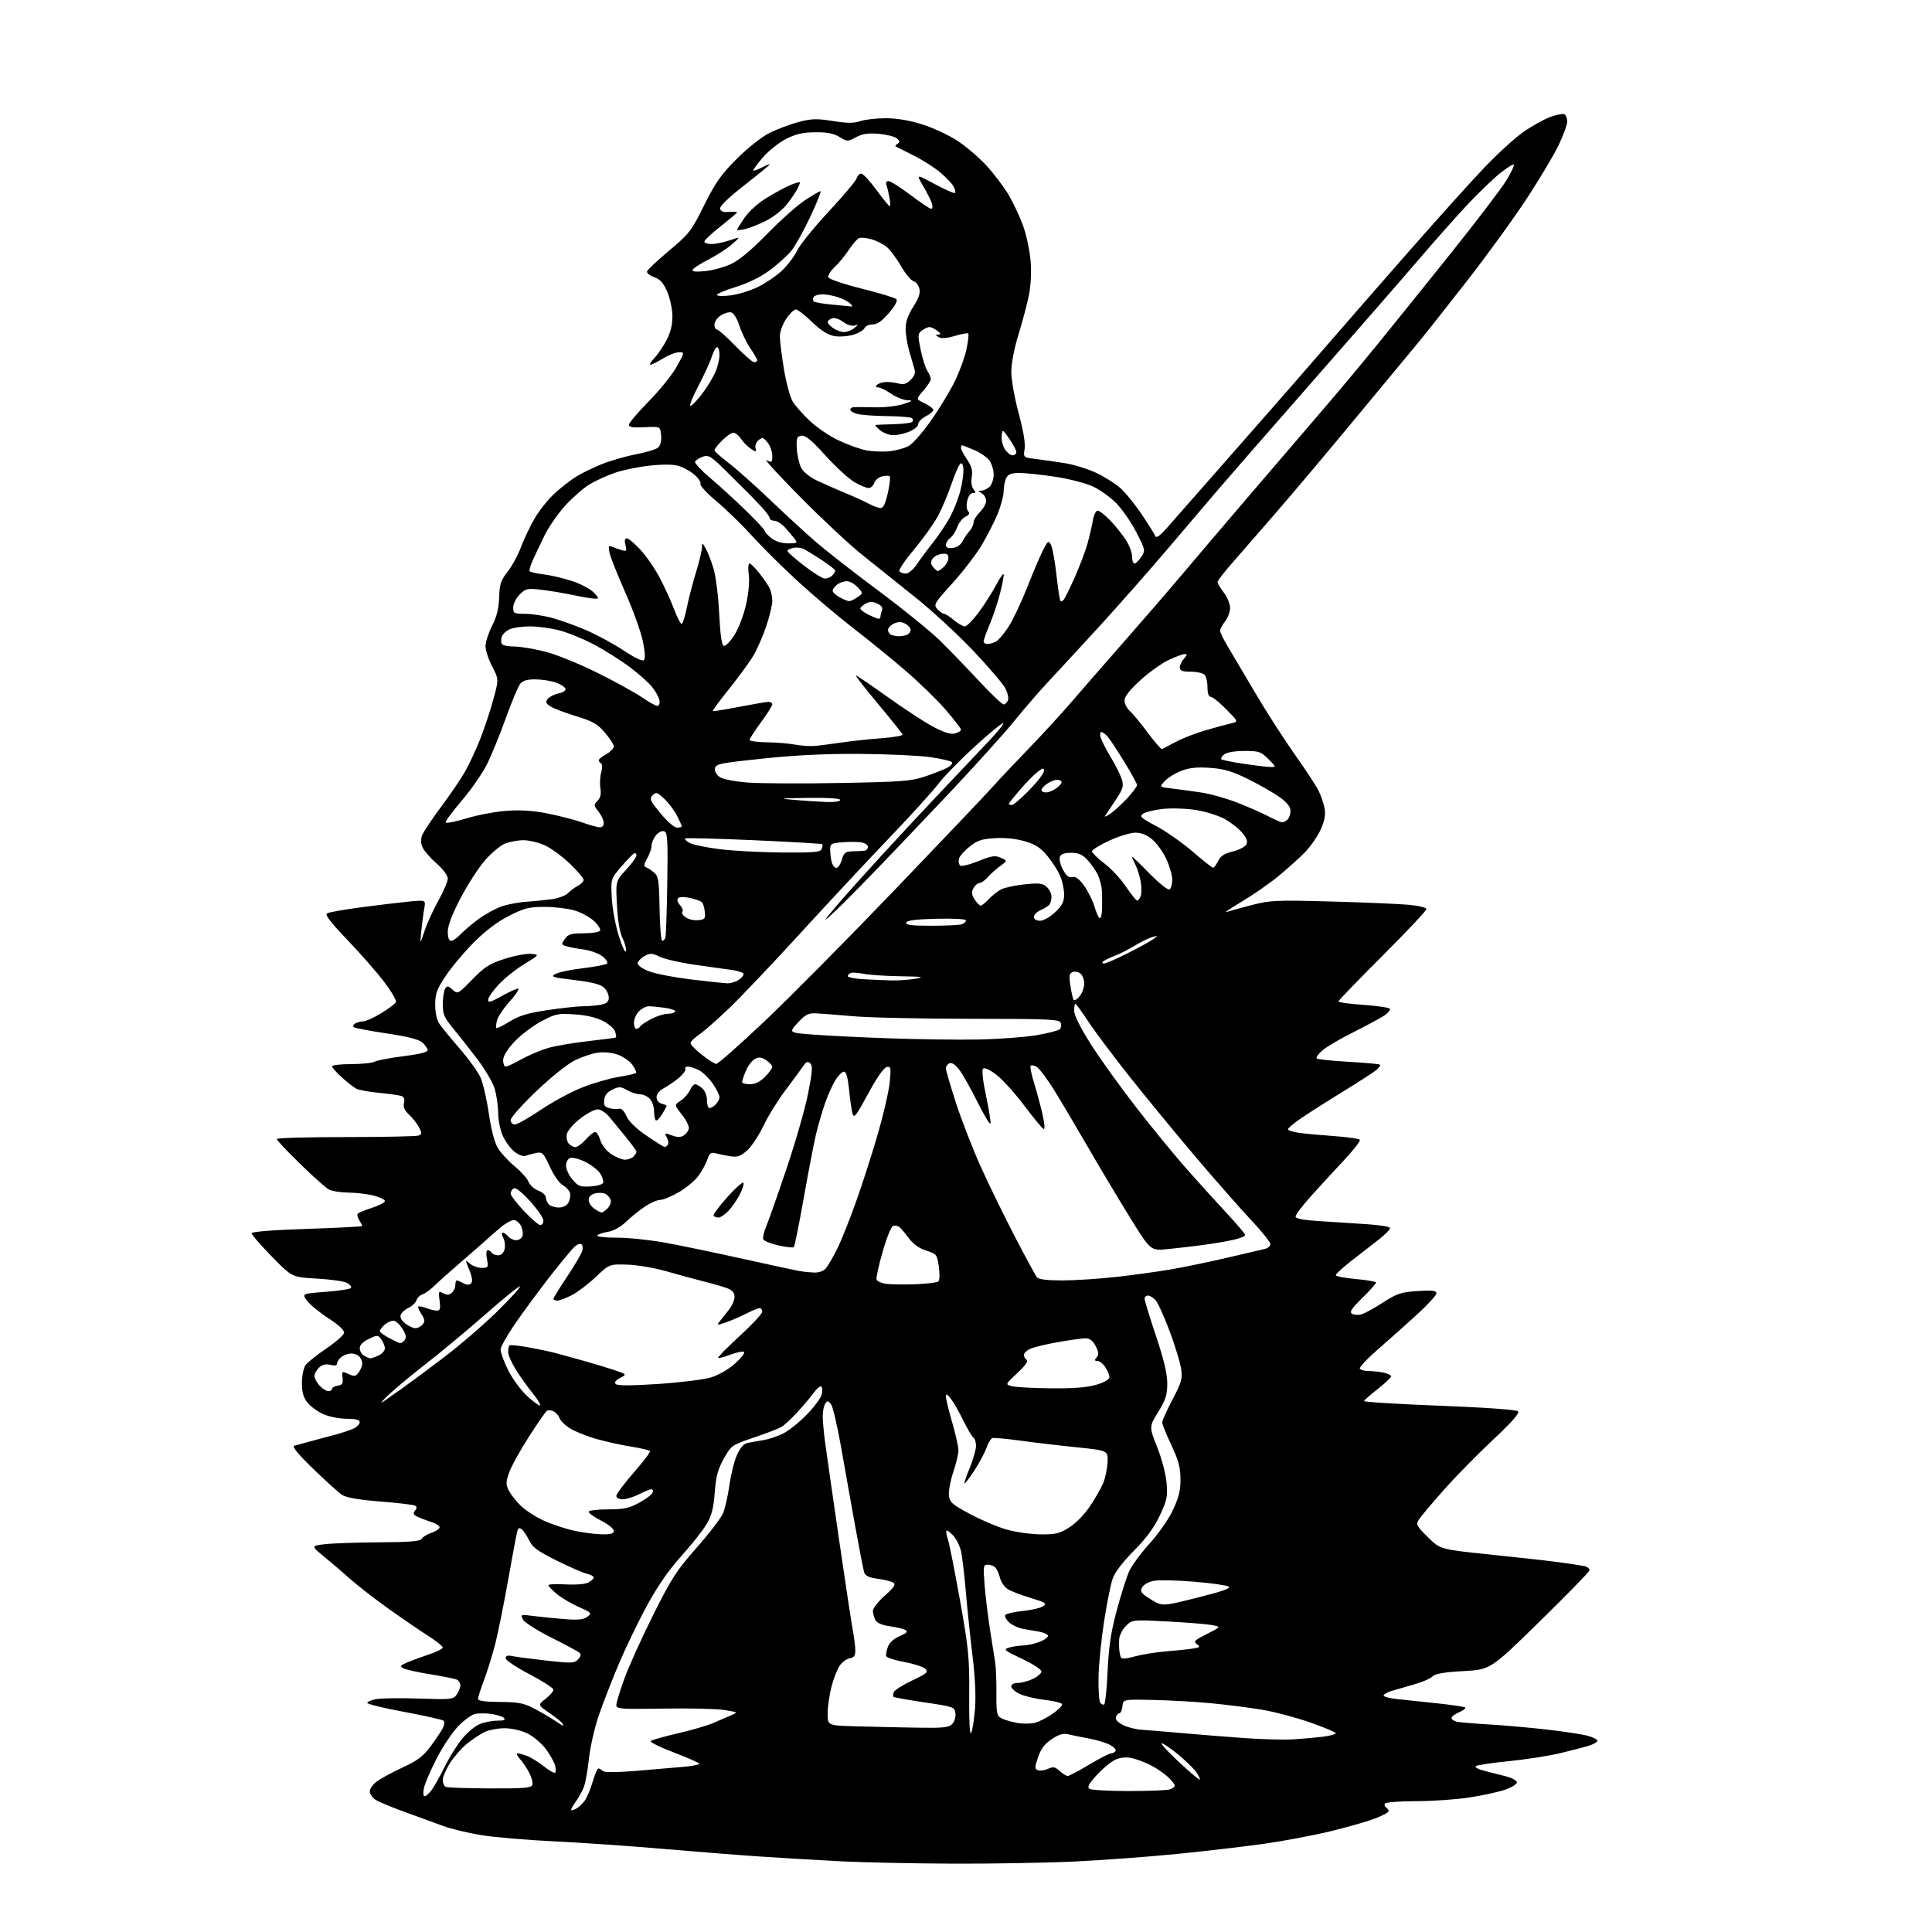 <?xml version="1.0" encoding="UTF-8" standalone="no"?>
<svg 
  version="1.1" 
  xmlns="http://www.w3.org/2000/svg" 
  xmlns:xlink="http://www.w3.org/1999/xlink" 
  xmlns:svg="http://www.w3.org/2000/svg"
  xmlns:rdf="http://www.w3.org/1999/02/22-rdf-syntax-ns#"
  xmlns:cc="http://creativecommons.org/ns#"
  xmlns:dc="http://purl.org/dc/elements/1.1/"
  viewBox="0 0 768 768"
  width="768"
  height="768"
>
<style>svg {background-color: white; }</style>"
<path stroke="none" fill="black" fill-rule="evenodd" d="M378.50,740.83C363.10,740.76 343.52,740.36 335.00,739.93C326.48,739.51 311.85,738.65 302.50,738.02C293.15,737.39 275.38,735.99 263.00,734.91C250.62,733.83 231.59,732.52 220.71,731.99C209.82,731.47 196.63,730.35 191.40,729.51C186.17,728.67 179.33,727.03 176.19,725.86C173.06,724.70 166.22,722.20 161.00,720.32C155.78,718.44 150.49,716.23 149.25,715.42C148.01,714.62 147.00,713.09 147.00,712.05C147.00,711.00 148.34,709.18 149.99,708.01C151.63,706.84 156.24,704.37 160.24,702.51C165.91,699.89 168.28,698.09 171.08,694.32C173.05,691.67 175.23,688.44 175.92,687.14C176.62,685.85 176.81,684.44 176.34,684.02C175.88,683.60 168.86,682.03 160.75,680.52C152.64,679.02 146.00,677.41 146.00,676.94C146.00,676.47 147.61,675.79 149.59,675.42C151.56,675.05 159.24,674.95 166.65,675.20C179.38,675.63 180.21,675.55 181.56,673.61C182.35,672.48 183.00,670.80 183.00,669.88C183.00,668.97 182.27,667.93 181.38,667.59C180.49,667.25 175.76,666.32 170.87,665.53C165.99,664.74 161.23,663.67 160.30,663.15C158.85,662.34 159.11,661.98 162.05,660.76C163.95,659.97 167.86,658.54 170.75,657.58C173.64,656.62 176.00,655.42 176.00,654.91C176.00,654.39 173.41,652.33 170.25,650.31C167.09,648.30 160.03,643.47 154.56,639.58C149.10,635.68 142.35,630.46 139.56,627.97C136.78,625.48 132.05,621.43 129.05,618.97C123.61,614.50 123.61,614.50 129.05,613.85C132.05,613.49 141.79,613.15 150.70,613.10C163.18,613.02 167.08,612.69 167.70,611.65C168.14,610.90 169.82,609.86 171.44,609.33C173.05,608.81 174.54,607.88 174.74,607.28C174.94,606.68 173.39,605.64 171.30,604.96C169.21,604.29 166.68,603.31 165.69,602.80C164.30,602.08 164.14,601.54 164.98,600.52C165.75,599.60 165.77,598.98 165.05,598.53C164.47,598.17 158.26,597.43 151.25,596.88C142.66,596.20 137.69,595.34 136.01,594.26C134.65,593.37 129.47,588.71 124.51,583.89C118.38,577.94 115.98,575.00 117.00,574.71C117.83,574.47 120.53,573.73 123.00,573.06C125.47,572.40 129.97,571.19 133.00,570.38C136.03,569.57 139.51,568.40 140.75,567.78C141.99,567.17 143.00,566.06 143.00,565.33C143.00,564.39 141.44,563.99 137.75,563.98C134.82,563.97 130.70,563.14 128.42,562.10C126.18,561.08 123.37,559.01 122.17,557.49C120.57,555.46 120.01,553.38 120.03,549.62C120.05,546.71 120.70,543.66 121.53,542.56C122.34,541.49 126.03,538.56 129.74,536.05C133.44,533.54 136.61,530.76 136.78,529.89C136.98,528.86 134.77,526.78 130.52,524.01C126.90,521.65 123.06,518.49 121.99,516.98C120.03,514.24 120.03,514.24 129.51,513.52C134.73,513.13 139.24,512.43 139.53,511.96C139.82,511.49 139.09,510.58 137.90,509.95C136.72,509.32 131.33,508.55 125.91,508.26C116.07,507.71 116.07,507.71 108.04,499.48C103.62,494.95 100.00,490.79 100.00,490.24C100.00,489.62 108.41,488.95 122.00,488.50C134.10,488.10 144.00,487.59 144.00,487.37C144.00,487.15 143.45,486.10 142.79,485.03C142.12,483.96 141.88,482.79 142.25,482.42C142.62,482.05 145.16,481.01 147.90,480.12C150.63,479.23 152.93,478.05 153.01,477.50C153.09,476.95 151.20,475.97 148.82,475.33C146.45,474.69 141.88,474.12 138.68,474.08C135.49,474.04 131.90,473.48 130.72,472.85C129.54,472.22 124.39,467.62 119.28,462.63C114.18,457.65 110.00,453.22 110.00,452.78C110.00,452.35 122.34,452.00 137.42,452.00C152.50,452.00 165.54,451.73 166.39,451.40C167.75,450.88 167.77,450.47 166.57,448.15C165.81,446.69 164.03,444.42 162.61,443.09C160.80,441.40 160.20,440.03 160.59,438.48C160.95,437.06 160.62,436.07 159.68,435.71C158.87,435.40 154.90,434.83 150.85,434.44C146.81,434.06 142.67,433.31 141.66,432.79C140.65,432.26 138.06,430.24 135.91,428.30C133.76,426.36 132.00,424.37 132.00,423.88C132.00,423.40 135.40,423.00 139.57,423.00C143.73,423.00 147.96,422.56 148.96,422.02C149.97,421.48 155.12,420.51 160.40,419.86C166.47,419.11 170.00,418.24 170.00,417.49C170.00,416.84 169.08,415.48 167.96,414.47C166.54,413.18 162.27,412.08 153.89,410.83C147.27,409.84 141.39,408.74 140.82,408.39C140.16,407.98 140.27,407.44 141.14,406.89C141.89,406.42 143.33,406.02 144.35,406.02C145.37,406.01 148.61,404.54 151.56,402.75C154.51,400.96 157.14,398.97 157.40,398.32C157.67,397.67 155.57,394.09 152.74,390.35C149.91,386.62 143.34,379.11 138.13,373.67C131.10,366.31 129.03,363.58 130.08,363.02C130.86,362.61 136.90,361.56 143.50,360.68C150.10,359.80 158.60,358.78 162.38,358.41C169.27,357.74 169.27,357.74 168.65,361.12C168.31,362.98 167.79,366.98 167.49,370.00C166.94,375.50 166.94,375.50 168.79,369.99C169.80,366.96 172.29,361.51 174.32,357.89C176.34,354.27 178.00,350.38 178.00,349.24C178.00,348.04 176.12,345.52 173.56,343.26C171.12,341.11 168.61,338.25 168.00,336.90C167.25,335.26 167.20,333.62 167.83,331.97C168.36,330.61 171.72,325.58 175.30,320.78C178.88,315.99 183.17,309.69 184.83,306.78C186.48,303.88 189.18,298.10 190.83,293.95C192.47,289.80 194.83,282.73 196.06,278.22C198.30,270.04 198.30,270.04 195.65,264.93C194.19,262.12 193.00,258.49 193.00,256.87C193.00,255.26 194.18,251.61 195.61,248.77C197.47,245.11 198.28,241.83 198.42,237.44C198.59,232.19 199.09,230.68 201.76,227.30C203.49,225.12 205.89,220.70 207.09,217.48C208.30,214.25 210.77,209.09 212.59,205.99C214.40,202.89 217.88,198.52 220.33,196.27C222.77,194.01 226.61,191.01 228.85,189.59C231.09,188.18 235.76,185.89 239.21,184.51C242.67,183.12 248.77,181.37 252.76,180.61C256.75,179.85 260.71,178.65 261.56,177.95C262.55,177.13 262.99,175.40 262.80,173.09C262.50,169.50 262.50,169.50 256.25,169.83C251.61,170.07 250.00,169.81 250.00,168.85C250.00,168.13 253.56,163.93 257.90,159.52C262.25,155.11 267.24,148.91 269.00,145.75C272.19,140.00 272.19,140.00 269.85,140.03C268.56,140.05 265.70,141.17 263.50,142.53C261.30,143.88 259.08,144.99 258.56,144.99C258.05,145.00 258.79,143.76 260.20,142.25C261.62,140.74 263.81,137.47 265.07,135.00C266.62,131.98 267.35,128.86 267.29,125.50C267.25,122.75 266.31,118.42 265.20,115.88C263.69,112.42 262.38,110.98 260.00,110.15C258.25,109.54 257.00,108.50 257.22,107.84C257.44,107.19 261.42,103.46 266.06,99.57C273.98,92.93 274.83,91.83 279.92,81.58C284.44,72.49 286.62,69.38 292.95,63.08C297.40,58.64 302.82,54.37 306.02,52.78C309.04,51.29 314.20,49.35 317.50,48.49C322.58,47.15 324.66,47.09 331.09,48.11C336.86,49.02 339.47,49.03 341.99,48.15C343.81,47.52 348.36,47.00 352.10,47.00C356.57,47.00 361.57,47.85 366.70,49.48C370.99,50.84 377.27,53.77 380.66,56.00C384.05,58.22 389.22,62.66 392.16,65.86C395.10,69.06 399.02,74.23 400.88,77.35C402.73,80.47 405.33,85.99 406.65,89.61C407.97,93.24 409.32,99.51 409.66,103.55C410.03,107.91 409.79,113.38 409.07,117.05C408.40,120.45 406.54,127.50 404.93,132.74C403.16,138.49 402.00,144.47 402.01,147.87C402.01,150.97 403.33,158.36 404.94,164.29C406.80,171.15 407.66,176.31 407.31,178.46C406.76,181.84 406.76,181.84 411.63,182.44C414.31,182.77 419.49,183.51 423.15,184.09C426.81,184.67 432.47,186.41 435.72,187.95C438.98,189.48 443.29,192.20 445.31,193.97C447.33,195.74 451.19,200.49 453.88,204.52C456.58,208.54 459.01,212.44 459.29,213.17C459.63,214.04 461.31,212.78 464.16,209.52C466.54,206.78 475.48,196.63 484.00,186.96C492.52,177.29 505.35,162.68 512.50,154.49C519.65,146.30 528.65,135.94 532.50,131.48C536.35,127.02 548.81,112.75 560.20,99.77C571.58,86.80 585.07,71.82 590.17,66.49C595.27,61.15 602.15,54.87 605.47,52.53C608.79,50.19 613.60,47.49 616.17,46.53C618.74,45.57 621.33,45.09 621.92,45.45C622.52,45.82 623.00,47.12 623.00,48.34C623.00,49.56 621.46,53.77 619.58,57.69C617.70,61.62 611.93,71.28 606.76,79.16C601.59,87.05 590.68,102.05 582.52,112.50C574.36,122.95 565.81,133.75 563.51,136.50C561.21,139.25 550.39,152.30 539.47,165.50C528.55,178.70 514.19,195.76 507.56,203.41C500.93,211.07 492.91,220.28 489.75,223.88C486.59,227.48 484.00,230.85 484.00,231.37C484.00,231.89 485.13,233.79 486.50,235.59C487.88,237.39 488.99,240.13 488.98,241.68C488.97,243.23 488.08,245.62 487.00,247.00C485.92,248.38 485.03,250.03 485.02,250.68C485.01,251.33 486.29,254.03 487.87,256.68C489.44,259.33 494.46,267.80 499.01,275.50C503.57,283.20 510.65,294.23 514.75,300.00C518.85,305.77 523.02,312.10 524.02,314.05C525.02,316.00 526.14,319.21 526.51,321.19C527.00,323.83 526.61,326.10 525.04,329.65C523.87,332.32 521.01,336.44 518.70,338.82C516.39,341.19 511.57,345.52 508.00,348.43C504.43,351.35 497.90,355.87 493.50,358.48C489.10,361.09 486.38,362.93 487.45,362.57C488.52,362.21 493.02,360.97 497.45,359.81C504.93,357.86 507.15,357.76 529.00,358.36C541.92,358.71 555.76,359.29 559.75,359.65C564.03,360.03 567.00,360.75 567.00,361.41C567.00,362.02 559.12,370.39 549.50,380.00C539.88,389.61 532.00,397.76 532.00,398.11C532.00,398.46 536.50,399.06 541.99,399.45C547.48,399.84 552.21,400.54 552.50,401.00C552.79,401.47 551.78,402.68 550.26,403.70C548.74,404.72 543.23,407.69 538.00,410.31C532.77,412.92 527.21,416.20 525.63,417.58C524.06,418.97 523.06,420.39 523.42,420.75C523.77,421.11 529.47,421.71 536.08,422.08C542.69,422.46 548.31,422.97 548.56,423.22C548.81,423.47 548.22,424.38 547.26,425.23C546.29,426.08 540.33,429.95 534.00,433.83C527.67,437.71 520.14,442.51 517.25,444.49C514.36,446.47 512.00,448.45 512.00,448.91C512.00,449.36 514.02,450.00 516.48,450.34C518.95,450.68 525.27,451.26 530.52,451.63C535.77,452.00 540.29,452.66 540.57,453.11C540.84,453.56 538.00,457.20 534.25,461.21C530.50,465.22 524.63,471.60 521.22,475.39C517.80,479.19 515.00,482.86 515.00,483.55C515.00,484.44 517.89,485.00 524.75,485.43C530.11,485.77 538.44,486.31 543.26,486.63C548.07,486.95 552.25,487.59 552.54,488.06C552.82,488.53 550.68,490.74 547.78,492.98C544.88,495.22 539.91,499.08 536.75,501.55C533.59,504.03 531.00,506.44 531.00,506.90C531.00,507.36 534.60,508.06 539.00,508.44C543.40,508.82 547.00,509.46 547.00,509.85C547.00,510.25 544.53,513.01 541.50,516.00C537.09,520.36 536.31,521.59 537.52,522.27C538.36,522.74 540.04,522.82 541.27,522.46C542.50,522.09 546.34,519.97 549.81,517.74C555.38,514.16 556.97,513.64 563.56,513.21C569.45,512.84 571.00,513.02 571.00,514.12C571.00,514.88 567.51,518.68 563.25,522.57C558.99,526.46 552.01,532.69 547.74,536.40C543.47,540.12 540.24,543.57 540.55,544.08C540.86,544.59 542.39,545.00 543.93,545.00C545.48,545.00 548.16,545.28 549.88,545.62C551.59,545.97 553.00,546.63 553.00,547.10C553.00,547.57 550.64,549.81 547.75,552.09C544.86,554.36 542.38,556.53 542.23,556.92C542.08,557.31 555.55,558.15 572.16,558.79C590.27,559.49 602.78,560.38 603.41,561.01C604.14,561.74 601.15,565.15 593.55,572.28C587.55,577.90 578.83,586.77 574.18,592.00C569.53,597.23 565.04,602.55 564.20,603.82C562.74,606.05 562.87,606.35 567.59,611.03C572.50,615.90 572.50,615.90 592.50,617.97C603.50,619.11 615.88,620.49 620.00,621.05C624.12,621.61 628.54,622.29 629.82,622.57C631.09,622.84 631.99,623.62 631.82,624.29C631.64,624.96 622.73,634.10 612.00,644.60C592.50,663.69 592.50,663.69 581.73,664.29C573.99,664.72 570.53,665.32 569.42,666.43C568.57,667.28 565.32,668.69 562.19,669.56C559.06,670.44 555.04,671.60 553.25,672.15C551.46,672.70 550.00,673.54 550.00,674.01C550.00,674.47 552.36,675.10 555.25,675.40C558.14,675.70 565.22,676.45 570.98,677.06C576.75,677.67 581.87,678.42 582.36,678.72C582.85,679.03 581.85,679.87 580.13,680.59C578.41,681.31 577.00,682.37 577.00,682.93C577.00,683.50 578.01,684.17 579.25,684.43C580.49,684.68 586.23,685.17 592.00,685.50C597.77,685.83 608.12,686.75 615.00,687.54C621.88,688.32 629.19,689.45 631.25,690.03C633.31,690.62 635.00,691.49 635.00,691.97C635.00,692.45 633.54,693.32 631.75,693.90C629.96,694.48 624.73,695.84 620.12,696.93C615.52,698.02 606.29,699.45 599.62,700.11C592.96,700.77 587.11,701.65 586.62,702.08C586.14,702.51 587.72,703.35 590.12,703.95C592.53,704.55 596.41,705.54 598.75,706.15C601.09,706.76 603.00,707.83 603.00,708.54C603.00,709.24 600.86,710.55 598.25,711.45C595.64,712.35 589.23,713.74 584.00,714.54C578.77,715.34 569.24,715.99 562.81,715.99C556.38,716.00 550.86,716.42 550.54,716.93C550.23,717.44 550.42,718.14 550.98,718.49C551.54,718.84 552.00,719.51 552.00,719.99C552.00,720.47 549.41,721.82 546.25,723.01C543.09,724.19 535.10,726.46 528.50,728.05C521.90,729.64 510.20,731.83 502.50,732.93C494.80,734.02 479.27,735.83 468.00,736.96C456.73,738.09 438.27,739.45 427.00,739.99C415.73,740.52 393.90,740.90 378.50,740.83zM228.95,719.03C230.02,718.45 231.61,716.98 232.48,715.74C233.35,714.51 234.76,711.14 235.60,708.25C236.45,705.36 237.47,703.00 237.87,703.00C238.27,703.00 239.04,703.44 239.58,703.98C240.21,704.61 244.90,704.60 253.03,703.94C259.89,703.38 268.31,702.66 271.75,702.34C275.19,702.02 278.00,701.48 278.00,701.13C278.00,700.78 273.45,698.77 267.90,696.65C262.34,694.54 258.18,692.47 258.65,692.07C259.12,691.67 264.00,690.29 269.50,689.02C275.00,687.74 281.30,685.90 283.50,684.93C285.70,683.96 288.85,682.61 290.50,681.91C293.50,680.66 293.50,680.66 288.00,679.76C284.98,679.27 274.06,679.01 263.75,679.19C246.65,679.47 245.00,679.35 245.00,677.80C245.00,676.87 246.42,672.19 248.15,667.41C249.88,662.62 255.02,651.24 259.58,642.11C266.89,627.45 268.93,624.30 276.92,615.23C281.91,609.59 286.64,603.40 287.44,601.49C288.24,599.58 289.37,594.58 289.95,590.39C290.54,586.19 291.88,580.80 292.93,578.42C294.23,575.49 295.61,573.92 297.18,573.59C298.45,573.33 301.28,572.83 303.45,572.47C305.63,572.12 309.21,570.91 311.42,569.79C313.62,568.66 317.80,565.31 320.70,562.34C323.60,559.36 326.26,555.80 326.61,554.42C326.96,553.04 326.91,551.59 326.50,551.20C326.10,550.82 324.81,551.83 323.63,553.46C322.46,555.08 319.49,558.61 317.04,561.28C314.59,563.96 311.66,566.67 310.54,567.30C309.42,567.93 304.50,569.80 299.60,571.47C290.89,574.44 290.65,574.61 287.74,579.79C285.38,583.97 284.63,586.79 284.12,593.29C283.63,599.67 282.88,602.51 280.80,606.00C279.32,608.48 274.79,614.18 270.73,618.68C265.76,624.20 261.33,630.61 257.13,638.35C253.70,644.66 248.68,655.05 245.98,661.44C243.28,667.83 239.70,677.04 238.03,681.90C236.36,686.77 234.60,694.51 234.11,699.12C233.62,703.73 232.71,708.80 232.09,710.38C231.46,711.96 230.06,714.51 228.98,716.03C227.89,717.56 227.00,719.09 227.00,719.44C227.00,719.79 227.88,719.60 228.95,719.03zM168.85,714.00C169.41,714.00 170.73,712.76 171.80,711.25C172.86,709.74 175.17,705.59 176.92,702.03C178.68,698.48 181.74,693.59 183.72,691.16C185.71,688.74 188.82,686.14 190.63,685.38C192.45,684.62 195.62,684.00 197.67,684.00C200.34,684.00 201.09,683.69 200.32,682.92C199.73,682.33 197.41,681.60 195.18,681.30C192.95,681.00 190.03,681.03 188.69,681.36C187.35,681.70 184.39,683.89 182.11,686.24C179.83,688.58 175.99,694.33 173.59,699.00C171.19,703.67 168.91,708.96 168.53,710.75C168.11,712.73 168.24,714.00 168.85,714.00zM448.50,711.97C456.20,711.97 463.51,711.70 464.75,711.37C465.99,711.04 467.00,710.35 467.00,709.84C467.00,709.32 465.76,707.75 464.25,706.35C462.74,704.94 459.70,702.87 457.50,701.74C455.30,700.61 451.95,699.34 450.07,698.91C447.84,698.40 445.55,698.58 443.57,699.42C441.88,700.12 438.53,702.85 436.12,705.47C432.72,709.17 432.06,710.42 433.12,711.10C433.88,711.58 440.80,711.97 448.50,711.97zM194.78,710.92C207.92,710.98 211.17,710.73 211.60,709.59C211.90,708.81 211.38,706.68 210.46,704.84C209.53,703.00 207.84,700.49 206.71,699.25C205.58,698.01 205.15,697.00 205.76,697.00C206.37,697.00 208.09,697.46 209.58,698.03C211.07,698.60 214.04,700.45 216.19,702.15C218.34,703.85 220.35,704.98 220.67,704.67C220.98,704.35 220.98,703.06 220.66,701.80C220.34,700.53 218.70,697.62 217.01,695.32C215.32,693.03 212.01,690.21 209.65,689.07C207.15,687.86 203.38,687.00 200.59,687.00C197.95,687.00 194.37,687.68 192.61,688.51C190.86,689.35 187.69,691.46 185.57,693.20C183.45,694.95 180.43,698.41 178.86,700.89C177.29,703.36 176.00,706.39 176.00,707.61C176.00,708.83 176.56,710.06 177.25,710.34C177.94,710.62 185.83,710.88 194.78,710.92zM476.93,707.37C477.17,707.15 476.45,705.74 475.34,704.23C474.22,702.73 470.97,699.59 468.12,697.25C465.26,694.91 462.42,693.00 461.80,693.00C461.19,693.00 464.24,696.33 468.59,700.39C472.94,704.46 476.69,707.60 476.93,707.37zM424.44,705.98C425.02,705.97 428.85,703.95 432.95,701.48C437.05,699.02 440.97,697.00 441.65,697.00C442.33,697.00 443.15,696.57 443.47,696.04C443.80,695.52 442.75,694.41 441.14,693.57C439.53,692.74 435.81,691.62 432.86,691.08C429.91,690.54 426.25,689.80 424.73,689.43C422.66,688.93 420.98,689.41 418.10,691.32C415.30,693.17 413.80,695.15 412.66,698.49C411.26,702.60 411.25,703.16 412.61,703.68C413.44,704.00 415.24,703.75 416.61,703.13C418.68,702.19 419.44,702.33 421.23,704.00C422.41,705.10 423.85,705.99 424.44,705.98zM514.00,691.43C517.58,691.21 522.86,690.74 525.75,690.39C528.64,690.03 531.00,689.41 531.00,689.01C531.00,688.60 526.39,686.66 520.75,684.69C515.11,682.71 506.45,680.43 501.50,679.61C496.55,678.79 487.55,677.65 481.50,677.07C475.45,676.49 465.10,675.90 458.50,675.76C446.50,675.50 446.50,675.50 446.18,678.25C446.01,679.76 445.50,681.00 445.04,681.00C444.59,681.00 443.96,681.67 443.64,682.49C443.26,683.48 444.16,684.55 446.28,685.65C448.05,686.57 451.30,687.43 453.50,687.58C455.70,687.72 463.12,688.33 470.00,688.94C476.88,689.55 488.12,690.45 495.00,690.94C501.88,691.42 510.43,691.64 514.00,691.43zM386.03,688.90C386.53,688.03 387.22,683.75 387.57,679.40C387.98,674.35 387.64,666.81 386.62,658.50C385.75,651.35 384.55,639.88 383.96,633.00C383.37,626.12 382.50,618.77 382.03,616.65C381.56,614.54 380.15,611.73 378.91,610.41C377.67,609.09 376.47,608.20 376.23,608.44C375.99,608.67 376.28,610.36 376.87,612.18C377.46,614.01 379.62,624.95 381.67,636.50C385.06,655.56 385.39,659.02 385.27,674.00C385.19,684.15 385.48,689.89 386.03,688.90zM364.68,686.78C374.79,686.96 377.13,686.72 378.48,685.37C379.38,684.47 379.97,682.58 379.80,681.12C379.51,678.57 379.18,678.45 367.56,676.73C361.00,675.76 355.43,674.76 355.19,674.52C354.95,674.28 355.00,673.44 355.30,672.65C355.61,671.86 358.88,669.78 362.57,668.04C368.47,665.25 369.11,664.68 367.83,663.40C367.03,662.60 363.28,661.37 359.50,660.67C355.73,659.98 352.48,658.93 352.29,658.36C352.09,657.78 352.40,656.09 352.96,654.60C353.60,652.93 355.39,651.32 357.67,650.37C360.37,649.24 360.98,648.61 359.97,647.98C359.21,647.51 356.43,646.83 353.78,646.47C350.61,646.03 348.63,645.18 347.98,643.97C347.44,642.96 347.00,641.31 346.99,640.32C346.99,639.32 349.12,636.60 351.74,634.28C355.43,631.00 356.19,629.85 355.12,629.14C354.36,628.64 351.58,627.94 348.93,627.59C345.51,627.13 343.95,626.42 343.54,625.12C343.22,624.12 341.66,616.15 340.08,607.40C338.49,598.66 335.95,584.39 334.43,575.71C332.91,567.03 331.07,559.15 330.35,558.21C329.20,556.71 328.91,556.69 328.03,558.00C327.48,558.83 327.04,561.08 327.05,563.00C327.06,564.92 327.46,569.42 327.94,573.00C328.41,576.58 330.88,593.75 333.41,611.16C335.95,628.58 338.46,645.17 339.01,648.05C339.55,650.92 340.00,654.53 340.00,656.07C340.00,658.16 339.46,658.94 337.85,659.18C336.67,659.36 334.88,660.62 333.88,662.00C332.88,663.38 331.37,667.18 330.53,670.46C329.69,673.74 329.00,678.56 329.00,681.18C329.00,685.94 329.00,685.94 340.75,686.25C347.21,686.43 357.98,686.67 364.68,686.78zM223.81,685.99C223.98,686.00 223.84,685.56 223.51,685.01C223.17,684.47 220.84,682.61 218.33,680.88C213.76,677.74 213.76,677.74 216.88,675.30C218.60,673.95 219.99,672.33 219.99,671.68C219.98,671.03 215.70,668.27 210.49,665.54C205.27,662.81 201.00,659.94 201.00,659.17C201.00,658.17 201.79,657.93 203.75,658.34C205.26,658.65 211.36,659.45 217.30,660.12C227.04,661.22 228.26,661.17 229.75,659.68C230.81,658.62 231.06,657.67 230.46,657.08C229.93,656.56 224.89,653.84 219.26,651.02C213.63,648.21 208.51,644.96 207.89,643.80C206.79,641.75 206.90,641.71 212.13,642.39C215.08,642.77 220.65,643.33 224.50,643.63C229.84,644.05 231.97,643.83 233.49,642.68C235.38,641.25 235.22,641.07 229.99,638.75C226.97,637.41 223.04,635.08 221.25,633.57C219.46,632.06 218.00,630.51 218.00,630.13C218.00,629.75 221.09,629.61 224.87,629.82C228.87,630.05 232.63,629.73 233.87,629.07C235.04,628.44 236.00,627.54 236.00,627.07C236.00,626.60 234.76,625.93 233.25,625.58C231.74,625.22 226.33,622.86 221.23,620.33C213.81,616.65 211.65,615.07 210.39,612.41C209.52,610.59 208.22,608.60 207.49,607.99C206.49,607.16 206.04,607.33 205.63,608.70C205.34,609.69 203.70,618.38 202.00,628.00C200.30,637.62 198.00,649.03 196.90,653.35C195.80,657.68 193.80,664.14 192.45,667.72C191.10,671.31 190.00,674.75 190.00,675.37C190.00,676.12 192.95,676.52 198.75,676.56C206.21,676.61 208.24,677.01 212.50,679.26C215.25,680.71 218.85,682.82 220.50,683.94C222.15,685.07 223.64,685.99 223.81,685.99zM411.50,684.82C413.15,684.37 416.27,682.77 418.43,681.25C420.60,679.74 422.30,678.05 422.21,677.50C422.13,676.95 419.07,676.16 415.41,675.74C411.76,675.32 407.24,674.26 405.38,673.38C403.52,672.49 402.00,671.15 402.00,670.39C402.00,669.56 403.05,669.00 404.60,669.00C406.03,669.00 408.73,668.27 410.60,667.39C412.47,666.50 414.00,665.16 414.00,664.42C414.00,663.67 410.51,661.41 406.25,659.40C399.23,656.08 398.73,655.66 401.00,654.97C402.38,654.54 404.98,654.15 406.78,654.10C408.59,654.04 411.66,653.33 413.60,652.52C415.55,651.71 416.88,650.62 416.56,650.10C416.24,649.58 414.74,648.92 413.24,648.64C411.73,648.36 408.89,647.87 406.93,647.55C404.96,647.24 402.33,646.03 401.09,644.87C399.80,643.66 399.21,642.39 399.71,641.89C400.19,641.41 403.38,640.72 406.80,640.36C410.21,640.01 413.78,639.15 414.72,638.46C416.20,637.38 415.50,636.94 409.46,635.13C405.63,633.99 401.54,632.38 400.36,631.55C399.19,630.72 397.92,628.80 397.53,627.28C397.15,625.76 396.37,623.95 395.80,623.26C395.22,622.57 393.85,622.00 392.75,622.00C390.85,622.00 390.78,622.43 391.41,630.25C391.78,634.79 392.75,642.77 393.57,648.00C394.38,653.23 395.30,659.05 395.61,660.94C395.91,662.83 396.13,668.33 396.09,673.16C396.03,681.01 396.24,682.06 398.06,683.03C399.18,683.63 401.98,684.46 404.30,684.88C406.61,685.29 409.85,685.27 411.50,684.82zM438.92,677.55C439.36,677.28 439.97,671.31 440.30,664.28C440.74,654.57 441.61,648.78 443.92,640.19C445.59,633.96 447.80,626.99 448.83,624.69C449.85,622.38 453.52,617.39 456.97,613.59C460.54,609.67 464.57,603.87 466.29,600.20C468.62,595.20 469.31,592.37 469.26,587.85C469.22,583.25 468.43,580.33 465.60,574.38C463.62,570.21 462.00,566.19 462.00,565.44C462.00,564.70 463.84,560.61 466.08,556.34C469.72,549.43 470.09,548.10 469.50,544.05C469.13,541.55 467.07,534.81 464.92,529.08C462.77,523.36 460.26,517.84 459.35,516.83C458.44,515.83 457.08,515.00 456.35,515.00C455.61,515.00 455.00,515.58 455.00,516.29C455.00,517.00 457.02,523.62 459.50,531.00C462.67,540.45 464.00,546.05 464.00,549.94C464.00,554.53 463.39,556.44 460.39,561.31C456.78,567.16 456.78,567.16 460.02,575.33C461.86,579.97 463.47,586.13 463.75,589.60C464.19,594.99 463.87,596.49 460.96,602.60C458.68,607.38 455.54,611.64 450.71,616.48C446.42,620.78 443.20,625.00 442.32,627.48C441.54,629.69 439.99,637.35 438.89,644.50C437.78,651.65 436.79,661.55 436.69,666.50C436.58,671.45 436.87,676.07 437.32,676.77C437.77,677.46 438.49,677.81 438.92,677.55zM451.19,658.43C454.11,657.65 459.65,656.76 463.50,656.45C467.35,656.14 472.07,655.65 473.99,655.36C477.04,654.89 477.26,654.67 475.79,653.59C474.32,652.51 474.82,652.01 479.81,649.51C485.50,646.66 485.50,646.66 481.50,645.95C479.30,645.56 471.33,644.93 463.78,644.54C450.07,643.84 450.07,643.84 447.53,646.38C446.14,647.77 444.95,650.17 444.88,651.70C444.82,653.24 444.84,655.17 444.93,656.00C445.02,656.83 445.27,658.03 445.49,658.68C445.78,659.56 447.21,659.50 451.19,658.43zM475.99,635.08C486.22,632.51 489.54,631.32 488.34,630.65C487.44,630.15 481.21,629.28 474.50,628.73C467.79,628.18 460.66,628.03 458.66,628.40C456.60,628.79 454.57,629.93 453.99,631.03C453.09,632.70 453.57,633.35 457.48,635.78C462.00,638.60 462.00,638.60 475.99,635.08zM239.25,609.92C242.82,609.98 244.00,609.63 244.00,608.52C244.00,607.70 241.75,605.89 239.00,604.50C236.25,603.11 234.00,601.52 234.00,600.98C234.00,600.43 237.29,600.00 241.61,600.00C247.94,600.00 250.04,599.56 254.06,597.37C256.71,595.93 259.12,594.13 259.41,593.37C259.70,592.62 259.48,592.00 258.93,592.00C258.37,592.00 256.16,592.90 254.00,594.00C251.84,595.10 248.94,596.00 247.54,596.00C246.08,596.00 245.00,595.43 245.00,594.65C245.00,593.91 248.11,589.75 251.90,585.40C255.70,581.06 258.62,577.20 258.40,576.84C258.17,576.48 254.73,575.66 250.75,575.03C246.76,574.40 240.41,572.98 236.64,571.88C232.87,570.78 228.26,568.89 226.40,567.69C224.53,566.48 222.75,564.71 222.44,563.75C222.12,562.79 221.08,561.58 220.13,561.07C219.17,560.56 217.95,560.45 217.41,560.82C216.87,561.19 213.60,565.90 210.15,571.28C206.69,576.66 203.18,583.04 202.36,585.45C201.04,589.33 201.04,590.17 202.35,592.67C203.16,594.23 205.33,596.94 207.16,598.70C209.00,600.45 213.07,603.07 216.21,604.50C219.35,605.93 224.75,607.72 228.21,608.47C231.67,609.23 236.64,609.88 239.25,609.92zM413.55,609.93C419.66,609.99 421.21,609.62 425.11,607.14C427.70,605.51 431.21,601.89 433.35,598.65C435.41,595.56 437.75,591.45 438.55,589.53C439.35,587.61 440.12,583.91 440.26,581.32C440.50,576.60 440.50,576.60 428.00,575.32C421.12,574.62 411.00,573.43 405.50,572.66C400.00,571.90 395.02,571.46 394.44,571.67C393.85,571.89 392.77,573.74 392.03,575.78C391.30,577.82 389.12,581.87 387.19,584.76C385.27,587.66 383.55,589.89 383.38,589.71C383.21,589.54 384.16,586.72 385.51,583.45C386.85,580.18 387.96,576.29 387.98,574.81C387.99,573.33 387.54,571.83 386.97,571.48C386.41,571.13 384.59,568.07 382.93,564.67C381.27,561.28 379.04,557.38 377.98,556.00C376.53,554.12 376.04,553.91 376.02,555.14C376.01,556.04 377.12,560.66 378.50,565.40C379.88,570.15 381.00,575.16 381.00,576.55C381.00,577.93 380.08,581.81 378.95,585.16C377.82,588.51 377.03,592.66 377.20,594.38C377.47,597.16 378.38,597.97 385.50,601.80C389.90,604.17 396.43,606.95 400.00,607.98C403.57,609.01 409.67,609.89 413.55,609.93zM152.50,557.07C154.15,555.90 157.53,553.53 160.00,551.80C162.47,550.06 169.81,544.61 176.30,539.69C182.79,534.76 192.41,526.49 197.66,521.31C202.92,516.13 206.99,511.66 206.70,511.37C206.41,511.08 200.24,516.06 192.99,522.44C185.73,528.81 175.19,537.59 169.56,541.95C163.94,546.31 157.12,551.97 154.42,554.53C151.71,557.09 150.85,558.23 152.50,557.07zM214.69,558.65C214.98,558.35 213.65,556.17 211.72,553.80C209.80,551.44 206.82,547.27 205.11,544.55C203.40,541.83 202.00,538.65 202.00,537.47C202.00,536.30 202.23,535.10 202.52,534.81C202.80,534.53 206.29,534.89 210.27,535.62C214.25,536.35 219.07,537.38 221.00,537.91C222.93,538.44 227.65,539.74 231.50,540.80C235.35,541.86 240.92,543.54 243.88,544.52C249.25,546.31 249.25,546.31 246.52,547.75C244.68,548.71 244.11,549.51 244.79,550.19C245.47,550.87 250.99,550.85 261.65,550.15C270.37,549.57 279.81,548.40 282.62,547.55C285.58,546.65 289.59,544.35 292.12,542.10C294.53,539.95 296.17,537.86 295.77,537.46C295.37,537.05 292.98,537.50 290.46,538.46C287.94,539.42 285.68,540.02 285.45,539.78C285.21,539.54 289.06,535.64 294.01,531.10C298.95,526.57 303.00,522.21 303.00,521.43C303.00,520.64 302.53,520.00 301.96,520.00C301.39,520.00 299.07,520.94 296.81,522.10C294.55,523.25 290.91,524.83 288.73,525.60C284.99,526.91 284.84,526.89 286.11,525.25C286.85,524.29 288.48,522.23 289.73,520.67C290.98,519.12 292.00,516.81 292.00,515.54C292.00,513.96 291.14,512.90 289.25,512.16C287.74,511.57 283.57,510.35 280.00,509.46C276.43,508.56 269.68,506.73 265.00,505.38C260.26,504.01 253.35,502.83 249.37,502.71C242.24,502.50 242.24,502.50 236.80,507.64C233.80,510.47 229.49,513.73 227.22,514.89C224.94,516.05 222.39,517.00 221.54,517.00C220.69,517.00 220.00,516.69 220.00,516.32C220.00,515.94 222.42,512.01 225.38,507.57C228.35,503.13 231.06,498.53 231.42,497.33C231.79,496.14 231.63,494.89 231.08,494.55C230.52,494.21 229.25,494.75 228.25,495.75C227.24,496.76 223.74,500.93 220.47,505.04C217.20,509.14 211.03,517.37 206.76,523.34C202.49,529.30 199.00,535.19 199.00,536.43C199.00,537.67 200.36,541.41 202.03,544.74C203.69,548.07 207.10,552.68 209.60,554.99C212.10,557.29 214.39,558.94 214.69,558.65zM130.54,553.00C131.34,553.00 132.00,552.58 132.00,552.07C132.00,551.56 133.01,551.00 134.25,550.82C136.06,550.56 136.44,549.96 136.18,547.74C135.87,545.08 135.95,545.02 138.54,546.20C140.86,547.26 141.40,547.17 142.61,545.52C143.37,544.47 144.00,542.89 144.00,542.01C144.00,541.12 143.46,539.86 142.80,539.20C142.14,538.54 140.68,538.01 139.55,538.03C138.42,538.05 136.71,538.66 135.75,539.39C134.79,540.12 134.00,541.28 134.00,541.97C134.00,542.82 133.16,543.01 131.38,542.56C129.59,542.11 128.17,542.44 126.88,543.61C125.85,544.54 125.00,546.06 125.00,546.97C125.00,547.88 125.92,549.61 127.04,550.81C128.16,552.02 129.74,553.00 130.54,553.00zM418.07,551.88C426.78,551.96 432.23,551.53 435.82,550.46C439.07,549.50 441.00,548.36 441.00,547.43C441.00,546.60 440.27,544.82 439.38,543.46C438.50,542.11 437.09,541.00 436.26,541.00C435.07,541.00 435.00,540.70 435.94,539.57C436.87,538.46 436.78,537.47 435.54,535.07C434.45,532.97 433.21,532.00 431.61,532.00C430.32,532.00 425.40,532.67 420.69,533.49C415.97,534.32 410.96,535.51 409.56,536.16C408.15,536.80 407.00,537.90 407.00,538.60C407.00,539.31 407.51,540.20 408.13,540.58C408.85,541.02 407.47,542.96 404.38,545.84C399.50,550.39 399.50,550.39 402.50,551.08C404.15,551.46 411.16,551.82 418.07,551.88zM147.20,539.97C147.59,539.99 149.05,539.48 150.45,538.84C151.85,538.20 153.00,536.94 153.00,536.03C153.00,535.12 152.37,533.52 151.59,532.46C150.24,530.61 150.05,530.61 146.59,532.25C144.27,533.36 143.00,534.66 143.00,535.93C143.00,537.02 143.79,538.36 144.75,538.92C145.71,539.48 146.82,539.95 147.20,539.97zM159.13,533.96C159.47,533.98 160.24,533.41 160.84,532.70C161.63,531.74 161.41,530.55 159.97,528.20C158.90,526.44 157.27,525.00 156.34,525.00C155.42,525.00 153.83,525.74 152.83,526.65C151.82,527.57 151.00,528.68 151.00,529.13C151.00,529.58 152.69,530.84 154.75,531.93C156.81,533.02 158.78,533.93 159.13,533.96zM165.13,527.98C166.02,527.99 167.31,527.33 168.00,526.51C169.00,525.30 168.91,524.51 167.54,522.42C166.60,520.99 166.04,519.63 166.28,519.39C166.52,519.14 167.94,519.41 169.43,519.97C170.91,520.54 172.84,521.00 173.70,521.00C174.95,521.00 175.16,520.19 174.73,517.02C174.23,513.30 174.33,513.10 176.16,514.09C177.58,514.84 178.53,514.81 179.56,513.95C180.35,513.29 181.00,511.91 181.00,510.88C181.00,509.84 181.25,509.00 181.57,509.00C181.88,509.00 183.05,509.49 184.17,510.09C185.57,510.84 186.54,510.86 187.24,510.16C187.95,509.45 187.73,507.77 186.55,504.83C184.86,500.61 184.86,500.57 186.74,502.27C187.80,503.22 189.91,504.00 191.44,504.00C194.08,504.00 194.19,503.82 193.57,500.50C193.18,498.42 193.31,497.00 193.90,497.00C194.44,497.00 195.16,497.45 195.50,498.00C195.84,498.55 196.98,499.00 198.04,499.00C199.24,499.00 200.19,498.09 200.57,496.59C200.90,495.27 200.67,493.24 200.05,492.09C199.43,490.94 199.34,490.00 199.84,490.00C200.34,490.00 201.32,490.68 202.00,491.50C202.68,492.32 204.10,493.00 205.15,493.00C206.20,493.00 207.33,492.30 207.66,491.44C207.99,490.58 207.76,488.78 207.15,487.44C206.54,486.10 205.23,485.00 204.24,485.00C203.26,485.00 200.88,486.32 198.97,487.94C197.06,489.56 194.39,491.89 193.03,493.13C191.67,494.37 187.17,498.29 183.03,501.86C178.89,505.42 174.23,509.59 172.67,511.12C171.12,512.66 169.00,514.18 167.97,514.51C166.94,514.83 165.85,515.91 165.53,516.90C165.22,517.89 163.83,519.21 162.45,519.84C161.07,520.47 159.66,521.72 159.32,522.62C158.91,523.68 159.54,524.91 161.09,526.11C162.42,527.12 164.23,527.97 165.13,527.98zM363.85,510.51C368.44,510.34 372.58,509.82 373.05,509.35C373.52,508.88 373.59,506.25 373.20,503.50C372.51,498.69 372.33,498.45 368.21,497.15C365.39,496.25 363.02,494.56 361.23,492.15C359.73,490.14 358.06,488.16 357.51,487.75C356.95,487.34 355.88,487.11 355.13,487.25C354.33,487.40 352.58,491.63 350.89,497.50C349.30,503.00 348.20,508.03 348.45,508.68C348.69,509.33 350.37,510.08 352.19,510.33C354.01,510.59 359.26,510.67 363.85,510.51zM422.37,508.99C427.39,508.98 437.12,508.35 444.00,507.57C450.88,506.80 460.77,505.42 465.99,504.51C471.22,503.60 481.12,501.54 487.99,499.93C494.87,498.32 501.51,496.77 502.75,496.48C503.99,496.20 505.00,495.33 505.00,494.55C505.00,493.77 501.48,489.39 497.18,484.82C492.88,480.24 483.09,469.11 475.43,460.08C467.77,451.05 456.09,436.86 449.48,428.54C442.86,420.22 435.32,410.17 432.71,406.21C430.09,402.24 427.74,399.00 427.48,399.00C427.22,399.00 427.00,400.28 427.00,401.84C427.00,403.62 429.50,408.60 433.75,415.28C437.46,421.11 445.68,432.53 452.00,440.65C458.32,448.77 467.31,459.71 471.96,464.96C476.61,470.21 483.69,478.02 487.71,482.33C491.72,486.64 495.00,490.53 495.00,490.98C495.00,491.43 492.86,492.28 490.25,492.87C487.64,493.45 482.12,494.38 478.00,494.93C473.88,495.48 467.54,496.21 463.93,496.56C457.35,497.20 457.35,497.20 448.80,483.35C444.10,475.73 436.62,463.20 432.18,455.50C427.74,447.80 421.80,437.79 418.98,433.24C416.16,428.70 413.01,424.54 411.98,423.99C410.96,423.44 409.92,423.33 409.67,423.75C409.42,424.16 410.05,427.20 411.06,430.50C412.08,433.80 413.57,439.34 414.38,442.81C415.21,446.36 415.43,448.98 414.89,448.80C414.35,448.62 410.88,444.44 407.17,439.51C403.46,434.57 398.46,429.04 396.06,427.22C393.39,425.18 391.35,424.25 390.78,424.82C390.21,425.39 390.70,429.68 392.03,435.93C393.23,441.53 393.97,446.36 393.67,446.66C393.37,446.96 391.02,443.00 388.45,437.85C385.89,432.71 382.70,427.06 381.37,425.29C379.87,423.29 378.40,422.29 377.48,422.65C376.67,422.96 376.00,423.86 376.00,424.65C376.00,425.44 377.85,431.78 380.12,438.75C382.39,445.71 386.91,457.28 390.17,464.46C393.43,471.63 399.49,484.02 403.64,492.00C407.79,499.98 411.65,507.06 412.21,507.75C412.90,508.58 416.28,509.00 422.37,508.99zM323.60,505.86C325.43,505.94 327.32,505.29 328.23,504.25C329.08,503.29 331.12,499.80 332.77,496.50C334.41,493.20 337.86,484.58 340.42,477.34C342.99,470.11 346.88,457.96 349.08,450.34C351.27,442.73 353.34,433.64 353.69,430.15C354.25,424.35 354.15,423.83 352.48,424.15C351.35,424.37 348.53,428.41 345.09,434.78C340.24,443.74 339.44,444.74 338.87,442.62C338.51,441.28 337.90,436.99 337.51,433.09C337.02,428.25 336.38,426.00 335.48,426.00C334.76,426.00 333.22,427.53 332.06,429.40C330.91,431.27 329.05,435.43 327.93,438.65C326.81,441.87 325.20,447.43 324.35,451.00C323.51,454.57 321.31,465.98 319.48,476.35C317.64,486.71 315.88,495.45 315.57,495.76C315.27,496.07 312.51,495.76 309.44,495.07C306.38,494.39 303.66,493.28 303.40,492.61C303.15,491.94 303.69,489.62 304.61,487.45C305.52,485.28 309.16,474.95 312.68,464.50C316.21,454.05 320.05,440.65 321.22,434.73C322.95,426.02 323.11,423.72 322.08,422.73C321.07,421.75 320.47,422.00 319.15,423.97C318.24,425.33 315.10,429.61 312.17,433.47C309.23,437.34 305.29,443.72 303.41,447.67C301.53,451.61 298.55,456.04 296.80,457.51C294.19,459.71 292.97,460.09 290.06,459.60C288.10,459.27 285.54,458.74 284.38,458.42C282.66,457.94 282.04,458.45 281.12,461.08C280.50,462.86 278.84,465.83 277.43,467.68C276.03,469.52 272.54,472.37 269.69,474.01C266.83,475.64 263.55,476.99 262.39,476.99C261.23,477.00 258.53,478.17 256.39,479.60C254.25,481.03 250.89,483.74 248.92,485.63C246.71,487.76 243.94,489.30 241.65,489.67C239.61,490.00 237.71,490.66 237.42,491.13C237.12,491.61 240.65,492.00 245.25,492.00C249.85,492.00 258.54,492.90 264.56,494.01C270.58,495.11 284.50,498.01 295.50,500.45C306.50,502.89 316.62,505.07 318.00,505.31C319.38,505.54 321.89,505.79 323.60,505.86zM214.79,487.00C215.45,487.00 216.00,486.17 216.00,485.16C216.00,484.15 213.61,480.70 210.69,477.48C207.39,473.85 204.93,471.92 204.19,472.38C203.54,472.79 203.00,473.73 203.00,474.47C203.00,475.21 205.38,478.33 208.29,481.41C211.19,484.48 214.12,487.00 214.79,487.00zM285.61,484.00C284.79,484.00 283.91,483.66 283.65,483.25C283.40,482.84 285.81,479.57 289.01,476.00C292.21,472.42 295.12,469.79 295.48,470.15C295.84,470.51 295.25,472.54 294.17,474.65C293.09,476.77 291.06,479.74 289.65,481.25C288.25,482.76 286.43,484.00 285.61,484.00zM239.15,482.00C239.54,482.00 240.59,481.27 241.48,480.38C242.37,479.49 242.96,478.07 242.80,477.24C242.63,476.40 241.78,475.26 240.90,474.71C240.03,474.16 238.11,474.01 236.65,474.37C234.93,474.80 234.00,475.71 234.00,476.96C234.00,478.02 235.00,479.59 236.22,480.44C237.44,481.30 238.76,482.00 239.15,482.00zM222.16,480.00C223.92,480.00 225.33,479.26 226.02,477.96C226.62,476.84 226.85,475.11 226.54,474.12C226.22,473.13 224.93,471.76 223.66,471.08C222.39,470.40 220.10,467.14 218.58,463.82C216.04,458.29 215.59,457.83 213.16,458.32C211.69,458.62 209.79,459.13 208.93,459.47C208.05,459.81 206.14,459.11 204.56,457.87C203.01,456.65 200.92,453.82 199.90,451.58C198.88,449.34 198.03,445.21 198.02,442.41C198.01,439.61 197.39,435.28 196.64,432.79C195.89,430.30 192.74,424.94 189.65,420.88C186.55,416.82 182.21,411.32 180.01,408.66C176.59,404.53 176.00,403.15 176.02,399.16C176.02,396.60 176.45,393.84 176.95,393.04C177.75,391.79 178.17,391.84 179.92,393.43C181.93,395.24 182.05,395.18 187.73,389.36C192.61,384.35 194.59,383.09 200.63,381.15C204.55,379.89 209.27,379.00 211.13,379.18C214.50,379.50 214.50,379.50 208.39,383.24C205.03,385.30 200.41,389.00 198.14,391.47C195.86,393.94 194.00,396.64 194.00,397.49C194.00,398.68 195.19,398.35 199.33,396.01C202.26,394.35 205.23,393.00 205.92,393.00C206.62,393.00 205.17,395.24 202.71,397.98C200.24,400.72 197.93,404.15 197.56,405.60C197.20,407.05 197.09,408.43 197.32,408.66C197.55,408.89 199.94,407.72 202.62,406.06C206.40,403.73 209.81,402.70 217.74,401.52C223.38,400.69 229.73,400.00 231.87,400.00C234.00,400.00 237.16,399.72 238.88,399.38C241.25,398.90 242.00,398.22 242.00,396.53C242.00,395.31 241.11,393.50 240.02,392.52C238.65,391.28 235.00,390.36 228.27,389.57C219.63,388.54 218.76,388.27 220.75,387.17C221.99,386.49 226.94,385.45 231.75,384.88C236.56,384.30 240.87,383.47 241.32,383.04C241.77,382.61 240.95,381.32 239.50,380.18C238.05,379.04 234.75,377.82 232.18,377.47C229.61,377.13 226.48,376.54 225.23,376.17C223.10,375.53 223.06,375.36 224.54,373.24C225.87,371.35 227.03,371.00 232.00,371.00C235.23,371.00 238.17,370.54 238.52,369.97C238.87,369.41 237.79,367.67 236.12,366.12C234.46,364.56 230.94,362.66 228.30,361.89C225.66,361.13 220.33,360.50 216.45,360.50C210.38,360.50 208.43,360.99 202.45,364.00C197.89,366.29 193.09,369.90 188.48,374.50C184.62,378.35 179.56,384.36 177.23,387.86C173.62,393.29 173.00,394.99 173.00,399.39C173.00,402.60 173.64,405.49 174.69,407.03C175.63,408.39 179.29,412.85 182.84,416.95C186.38,421.04 190.08,426.22 191.06,428.45C192.03,430.68 193.51,437.11 194.34,442.75C195.31,449.38 196.61,454.25 198.00,456.50C199.19,458.43 202.20,461.67 204.68,463.70C207.17,465.74 209.61,468.48 210.11,469.79C210.61,471.11 212.36,472.69 214.01,473.31C215.65,473.93 217.00,475.15 217.00,476.02C217.00,476.89 217.54,478.14 218.20,478.80C218.86,479.46 220.64,480.00 222.16,480.00zM234.74,471.63C237.29,471.48 239.56,470.82 239.78,470.15C240.01,469.48 239.45,467.81 238.55,466.43C237.65,465.06 234.95,462.98 232.56,461.82C230.17,460.66 227.49,459.98 226.61,460.32C225.72,460.66 225.00,462.04 225.00,463.39C225.00,464.74 226.15,467.21 227.55,468.87C229.80,471.55 230.64,471.87 234.74,471.63zM248.45,461.00C249.63,461.00 251.14,460.46 251.80,459.80C252.46,459.14 253.00,458.27 253.00,457.86C253.00,457.45 251.22,454.96 249.04,452.31C246.86,449.66 243.89,446.04 242.44,444.25C240.89,442.34 238.88,441.00 237.57,441.00C236.34,441.00 233.22,442.64 230.65,444.65C228.07,446.65 225.70,449.36 225.37,450.66C225.04,451.96 225.33,453.70 226.01,454.51C226.69,455.33 227.91,456.00 228.71,456.00C229.52,456.00 231.37,454.65 232.81,453.00C234.26,451.35 235.96,450.00 236.58,450.00C237.20,450.00 238.13,451.45 238.64,453.23C239.18,455.14 240.95,457.40 242.93,458.73C244.78,459.98 247.26,461.00 248.45,461.00zM264.19,455.94C264.57,455.97 265.15,455.56 265.49,455.02C265.82,454.48 265.63,453.17 265.06,452.11C264.10,450.31 264.23,450.26 267.04,451.32C269.22,452.14 270.53,452.16 271.78,451.37C272.72,450.77 273.65,449.54 273.83,448.63C274.00,447.72 272.77,445.23 271.08,443.10C268.01,439.22 268.01,439.22 270.55,437.56C271.95,436.64 273.59,434.79 274.21,433.45C274.82,432.10 275.78,431.00 276.33,431.00C276.89,431.00 278.17,431.74 279.17,432.65C280.18,433.57 281.00,435.52 281.00,436.99C281.00,438.46 281.30,439.97 281.67,440.34C282.04,440.70 283.16,440.26 284.17,439.35C285.18,438.44 286.00,437.00 286.00,436.15C286.00,435.30 284.79,432.86 283.32,430.73C281.84,428.60 279.39,426.22 277.87,425.43C276.34,424.64 274.38,424.00 273.49,424.00C272.61,424.00 272.13,424.41 272.44,424.91C272.75,425.41 271.60,427.00 269.88,428.45C268.17,429.89 265.46,431.74 263.88,432.56C262.12,433.47 261.00,434.85 261.00,436.12C261.00,437.35 261.81,438.40 263.00,438.71C264.10,439.00 265.00,439.39 265.00,439.59C265.00,439.79 264.17,441.31 263.16,442.97C262.15,444.63 261.03,445.69 260.66,445.33C260.30,444.97 260.00,443.31 260.00,441.66C260.00,440.01 259.26,437.83 258.35,436.83C257.43,435.82 255.67,435.00 254.43,435.00C253.18,435.00 250.87,434.26 249.28,433.35C246.75,431.89 246.05,431.87 243.45,433.11C241.44,434.07 240.40,435.38 240.19,437.22C239.93,439.41 240.36,440.05 242.39,440.56C243.78,440.91 245.50,440.99 246.21,440.74C246.96,440.47 248.13,441.69 249.00,443.64C249.96,445.79 252.84,448.60 257.00,451.44C260.57,453.88 263.81,455.91 264.19,455.94zM204.68,447.00C205.60,447.00 210.28,444.35 215.07,441.12C219.86,437.88 227.36,433.85 231.74,432.16C236.11,430.47 242.52,428.64 245.98,428.08C249.44,427.52 252.51,426.82 252.82,426.52C253.12,426.22 252.45,424.74 251.34,423.23C250.22,421.73 247.55,419.90 245.40,419.18C243.13,418.41 239.83,418.11 237.50,418.46C235.30,418.79 231.25,420.16 228.50,421.50C225.67,422.88 219.04,428.19 213.24,433.72C207.59,439.10 202.98,444.29 202.99,445.25C202.99,446.22 203.75,447.00 204.68,447.00zM298.08,431.00C300.14,431.00 302.11,430.04 304.08,428.08C305.68,426.47 307.00,424.68 307.00,424.10C307.00,423.52 305.91,422.33 304.57,421.45C302.67,420.21 301.68,420.10 300.07,420.96C298.93,421.57 297.32,423.69 296.50,425.66C295.67,427.63 295.00,429.64 295.00,430.12C295.00,430.60 296.38,431.00 298.08,431.00zM201.02,424.00C201.57,424.00 204.39,422.69 207.27,421.08C210.14,419.48 214.90,417.47 217.82,416.61C220.75,415.76 227.95,414.52 233.82,413.87C239.70,413.21 244.65,412.55 244.84,412.41C245.03,412.27 244.88,411.21 244.52,410.06C244.15,408.91 241.97,407.00 239.68,405.83C237.02,404.46 232.91,403.51 228.37,403.22C221.79,402.79 220.77,403.00 215.14,406.01C211.78,407.80 207.00,411.44 204.51,414.09C201.61,417.19 200.00,419.82 200.00,421.46C200.00,422.86 200.46,424.00 201.02,424.00zM284.70,422.92C285.36,422.97 293.95,415.39 303.78,406.10C313.62,396.80 336.93,373.28 355.58,353.83C374.24,334.38 391.71,316.00 394.41,312.98C397.11,309.97 403.68,303.00 409.00,297.50C414.32,292.00 421.78,283.88 425.58,279.45C429.39,275.02 439.02,263.96 447.00,254.88C454.98,245.79 464.87,234.34 469.00,229.43C473.12,224.52 485.92,209.47 497.45,196.00C508.97,182.53 522.28,167.00 527.03,161.50C531.77,156.00 540.79,145.20 547.07,137.50C553.35,129.80 566.82,113.08 577.00,100.35C587.17,87.62 597.03,74.67 598.89,71.57C600.75,68.48 602.05,65.72 601.77,65.44C601.49,65.16 599.07,66.67 596.38,68.80C593.70,70.93 587.94,76.46 583.58,81.08C579.22,85.71 570.46,95.58 564.11,103.00C557.76,110.42 538.60,132.42 521.53,151.87C504.46,171.32 487.35,190.94 483.50,195.47C479.65,200.00 470.60,210.63 463.39,219.10C456.17,227.57 444.51,240.80 437.46,248.50C430.41,256.20 421.28,266.10 417.16,270.50C413.05,274.90 406.81,282.10 403.30,286.50C399.79,290.90 387.82,304.15 376.71,315.95C365.59,327.74 350.23,343.82 342.56,351.68C334.90,359.53 328.44,365.77 328.20,365.54C327.97,365.30 334.20,358.00 342.04,349.31C349.88,340.61 363.32,326.07 371.89,317.00C380.47,307.93 390.15,297.69 393.40,294.25C396.66,290.81 399.09,287.76 398.80,287.47C398.51,287.18 393.49,291.30 387.64,296.63C381.79,301.96 375.22,308.68 373.03,311.57C370.85,314.47 361.96,324.25 353.28,333.31C344.60,342.38 328.73,359.40 318.00,371.14C307.27,382.89 294.62,396.21 289.88,400.76C285.14,405.30 279.74,410.05 277.88,411.30C276.02,412.55 274.50,414.07 274.50,414.66C274.50,415.25 276.52,417.34 279.00,419.29C281.48,421.25 284.04,422.88 284.70,422.92zM389.00,413.22C396.98,413.06 407.27,412.30 411.89,411.53C416.50,410.76 420.72,409.68 421.27,409.13C421.82,408.58 421.99,407.43 421.66,406.57C421.13,405.19 416.89,405.00 385.78,404.99C366.38,404.99 345.32,404.52 339.00,403.96C332.68,403.39 325.97,402.87 324.10,402.80C321.33,402.69 320.02,403.40 317.10,406.58C313.50,410.50 313.50,410.50 323.00,411.25C328.23,411.67 341.95,412.35 353.50,412.75C365.05,413.16 381.02,413.37 389.00,413.22zM252.94,409.00C253.46,409.00 254.16,408.54 254.51,407.99C254.85,407.43 256.89,406.08 259.03,404.99C261.17,403.89 264.04,403.00 265.40,403.00C266.77,403.00 268.12,402.61 268.42,402.13C268.71,401.66 266.88,400.98 264.34,400.63C261.80,400.28 258.88,400.00 257.86,400.00C256.84,400.00 255.10,400.90 254.00,402.00C252.90,403.10 252.00,405.12 252.00,406.50C252.00,407.88 252.42,409.00 252.94,409.00zM429.16,396.05C430.17,394.80 431.00,392.53 431.00,391.01C431.00,389.49 430.33,387.69 429.51,387.01C428.69,386.33 427.29,386.06 426.40,386.40C425.07,386.91 424.90,387.88 425.49,391.76C425.88,394.37 426.45,396.91 426.76,397.41C427.07,397.91 428.15,397.30 429.16,396.05zM289.03,390.88C290.42,390.94 292.56,390.29 293.79,389.43C295.03,388.57 295.79,387.47 295.49,386.99C295.20,386.51 293.05,385.86 290.73,385.55C288.40,385.24 281.86,384.32 276.19,383.51C270.51,382.70 264.27,381.27 262.30,380.34C259.12,378.83 258.44,378.80 256.11,380.11C254.68,380.92 253.50,382.22 253.50,383.01C253.50,383.80 255.60,385.22 258.19,386.18C260.76,387.13 268.19,388.56 274.69,389.34C281.18,390.12 287.64,390.81 289.03,390.88zM354.50,389.73C357.25,389.80 361.52,389.49 364.00,389.05C367.72,388.39 366.68,388.22 358.00,388.08C352.23,387.99 345.69,387.56 343.47,387.13C341.26,386.70 338.90,386.53 338.22,386.76C337.55,386.98 337.00,387.56 337.00,388.04C337.00,388.51 339.81,389.06 343.25,389.26C346.69,389.45 351.75,389.67 354.50,389.73zM438.89,383.00C439.60,383.00 443.84,381.16 448.32,378.90C452.79,376.65 457.36,374.13 458.47,373.31C460.44,371.86 460.42,371.84 458.00,372.51C456.62,372.90 453.48,374.45 451.00,375.96C448.52,377.47 444.93,379.29 443.00,380.01C441.07,380.73 439.07,381.70 438.55,382.16C437.97,382.67 438.11,383.00 438.89,383.00zM248.81,378.06C248.98,377.00 248.37,374.69 247.46,372.92C246.40,370.88 245.60,366.15 245.26,359.98C244.72,350.26 244.72,350.26 248.86,345.77C251.14,343.30 253.00,340.73 253.00,340.05C253.00,339.38 252.61,338.98 252.14,339.17C251.67,339.35 249.37,341.72 247.04,344.42C242.80,349.35 242.80,349.35 243.19,356.92C243.41,361.14 244.67,367.93 246.04,372.25C247.39,376.51 248.64,379.13 248.81,378.06zM179.33,374.00C180.05,374.00 181.74,372.83 183.08,371.41C184.41,369.98 187.59,367.28 190.14,365.40C192.70,363.52 196.75,361.28 199.14,360.41C201.54,359.55 205.97,358.68 209.00,358.48C212.03,358.28 216.66,357.82 219.31,357.46C221.95,357.09 224.87,356.00 225.81,355.03C226.74,354.06 228.51,352.74 229.75,352.10C230.99,351.46 232.00,350.41 232.00,349.77C232.00,349.13 229.63,346.31 226.73,343.51C223.83,340.70 219.41,337.41 216.91,336.20C214.41,334.99 210.47,334.00 208.15,334.00C205.83,334.00 202.46,334.62 200.66,335.37C198.86,336.12 195.32,339.10 192.80,341.98C190.27,344.87 185.91,351.62 183.10,356.99C179.70,363.50 178.00,367.96 178.00,370.37C178.00,372.72 178.47,374.00 179.33,374.00zM263.24,374.00C263.69,374.00 264.26,373.44 264.50,372.75C264.74,372.06 265.08,362.40 265.25,351.27C265.52,333.88 265.35,330.96 264.04,330.46C263.15,330.12 261.79,330.78 260.76,332.05C259.79,333.24 259.00,335.11 259.00,336.21C259.00,337.30 258.21,339.56 257.25,341.24C255.95,343.51 255.81,344.40 256.74,344.72C257.42,344.96 258.87,345.91 259.97,346.83C261.75,348.32 261.99,349.89 262.19,361.25C262.31,368.26 262.78,374.00 263.24,374.00zM370.33,368.00C376.11,368.00 381.55,367.73 382.42,367.39C383.29,367.06 384.00,366.37 384.00,365.86C384.00,365.33 379.01,365.06 372.33,365.22C364.09,365.42 360.54,365.87 360.25,366.75C359.93,367.70 362.38,368.00 370.33,368.00zM277.50,365.79C280.19,365.53 280.47,365.19 280.18,362.50C280.01,360.85 279.50,359.13 279.05,358.67C278.61,358.22 276.50,357.45 274.37,356.97C272.06,356.45 270.13,356.47 269.57,357.03C269.00,357.60 269.29,358.67 270.33,359.81C271.25,360.83 271.67,362.00 271.25,362.41C270.84,362.83 271.40,363.82 272.50,364.63C273.60,365.43 275.85,365.96 277.50,365.79zM413.43,366.00C414.81,366.00 417.39,364.55 419.43,362.63C422.26,359.96 423.00,358.51 423.00,355.60C423.00,353.58 422.32,350.30 421.48,348.29C420.64,346.29 418.37,342.71 416.42,340.34C413.64,336.95 411.69,335.68 407.31,334.40C403.78,333.38 399.42,332.93 395.41,333.19C390.17,333.52 388.42,334.12 385.29,336.65C383.20,338.34 381.35,340.50 381.16,341.46C380.97,342.43 381.19,343.59 381.66,344.05C382.12,344.51 385.36,343.74 388.85,342.33C394.28,340.15 395.59,339.95 397.84,340.97C400.48,342.18 400.48,342.18 397.52,344.33C395.90,345.51 393.68,347.50 392.60,348.74C391.52,349.98 390.06,351.00 389.35,351.00C388.65,351.00 387.57,351.93 386.96,353.07C386.10,354.67 386.21,355.67 387.45,357.57C388.33,358.91 389.41,360.00 389.85,360.00C390.29,360.00 391.74,358.83 393.08,357.40C394.41,355.98 396.62,354.23 398.00,353.53C399.38,352.83 403.57,351.93 407.32,351.54C413.07,350.94 414.45,351.10 416.07,352.57C417.13,353.53 417.99,355.25 417.98,356.40C417.98,357.56 417.64,358.96 417.23,359.52C416.83,360.08 415.26,361.08 413.75,361.75C412.24,362.41 411.00,363.64 411.00,364.48C411.00,365.42 411.92,366.00 413.43,366.00zM437.22,365.00C437.65,365.00 438.05,363.31 438.10,361.25C438.16,359.19 438.11,355.93 438.00,354.01C437.90,352.09 437.12,349.17 436.29,347.51C435.45,345.86 433.61,343.26 432.20,341.75C430.26,339.67 428.68,339.00 425.78,339.00C423.15,339.00 421.74,339.51 421.31,340.63C420.97,341.53 421.52,343.81 422.54,345.70C423.88,348.18 424.90,349.00 426.24,348.65C427.56,348.30 428.93,349.31 430.94,352.08C432.50,354.23 434.38,358.02 435.11,360.50C435.84,362.97 436.79,365.00 437.22,365.00zM452.07,358.00C452.51,358.00 453.14,357.12 453.49,356.04C453.83,354.97 453.80,352.38 453.42,350.29C453.04,348.21 452.12,345.28 451.37,343.80C450.61,342.31 450.00,340.88 450.00,340.61C450.00,340.34 453.11,343.30 456.90,347.18C460.78,351.14 464.29,353.94 464.90,353.56C465.51,353.19 466.00,351.45 465.99,349.69C465.98,347.94 464.92,344.23 463.63,341.46C462.34,338.69 459.84,335.20 458.07,333.71C455.89,331.88 453.70,331.00 451.31,331.00C449.37,331.00 444.68,332.44 440.89,334.19C437.10,335.95 434.03,337.86 434.06,338.44C434.09,339.02 436.34,341.19 439.06,343.27C441.78,345.34 445.64,349.50 447.64,352.52C449.64,355.53 451.64,358.00 452.07,358.00zM332.47,345.00C333.15,345.00 334.14,343.54 334.65,341.75C335.47,338.92 336.04,338.49 339.05,338.41C340.95,338.36 343.06,338.25 343.75,338.16C344.44,338.07 345.00,337.38 345.00,336.61C345.00,335.85 343.76,335.05 342.25,334.83C340.74,334.61 337.36,334.61 334.75,334.82C330.37,335.17 330.00,335.41 330.01,337.85C330.02,339.31 330.30,341.51 330.63,342.75C330.96,343.99 331.79,345.00 332.47,345.00zM482.20,344.94C482.58,344.97 483.48,343.78 484.20,342.29C485.15,340.31 486.68,339.30 489.91,338.52C492.33,337.93 494.77,336.73 495.33,335.84C496.10,334.63 495.75,333.49 493.92,331.20C492.59,329.53 489.46,327.02 486.96,325.63C484.47,324.24 479.30,322.61 475.49,322.00C471.67,321.39 465.74,321.19 462.31,321.56C458.88,321.92 455.31,322.79 454.37,323.47C452.87,324.57 453.50,325.16 459.58,328.36C463.39,330.37 469.88,334.91 474.00,338.45C478.12,341.99 481.81,344.91 482.20,344.94zM310.78,338.88C323.70,338.98 326.15,338.76 326.65,337.46C326.98,336.61 327.08,335.75 326.87,335.56C326.67,335.37 314.43,334.66 299.69,334.00C284.94,333.33 272.64,333.03 272.35,333.31C272.06,333.60 272.88,334.40 274.16,335.09C275.45,335.78 280.77,336.89 286.00,337.55C291.23,338.22 302.38,338.82 310.78,338.88zM238.25,328.87C239.34,328.95 240.00,328.30 240.00,327.13C240.00,326.11 239.07,324.08 237.93,322.64C235.99,320.17 235.96,319.89 237.53,318.33C238.70,317.15 239.04,315.66 238.67,313.34C238.37,311.52 238.52,308.68 238.99,307.03C239.50,305.25 239.47,303.79 238.93,303.45C238.42,303.14 238.00,302.57 238.01,302.19C238.01,301.81 239.36,300.73 241.01,299.80C242.65,298.86 244.00,297.48 244.00,296.73C244.00,295.97 242.41,293.50 240.46,291.23C237.48,287.74 235.65,286.71 228.71,284.59C224.20,283.22 219.62,281.44 218.54,280.65C216.94,279.48 216.80,278.94 217.81,277.73C218.49,276.91 220.42,275.97 222.11,275.63C223.94,275.26 225.01,274.51 224.76,273.76C224.53,273.07 222.81,271.96 220.92,271.31C219.04,270.65 215.43,270.09 212.90,270.06C209.70,270.02 207.86,270.53 206.84,271.75C206.03,272.71 203.43,278.90 201.06,285.50C198.70,292.10 195.28,300.43 193.48,304.00C191.68,307.57 187.20,314.01 183.53,318.30C179.86,322.58 177.01,326.46 177.18,326.92C177.36,327.38 181.10,326.65 185.50,325.30C189.90,323.95 197.13,322.60 201.56,322.30C207.15,321.91 212.18,322.26 217.99,323.44C222.59,324.37 228.64,325.94 231.43,326.93C234.22,327.92 237.29,328.79 238.25,328.87zM269.12,329.00C270.16,329.00 271.00,328.76 271.00,328.46C271.00,328.16 270.14,326.25 269.09,324.21C268.04,322.17 265.79,319.17 264.08,317.55C261.29,314.90 260.82,314.76 259.44,316.13C258.07,317.50 258.39,318.24 262.58,323.33C265.23,326.55 268.06,329.00 269.12,329.00zM509.55,326.86C510.13,326.94 511.14,326.46 511.80,325.80C512.46,325.14 513.00,323.57 513.00,322.31C513.00,320.76 511.62,319.01 508.75,316.93C506.41,315.24 500.82,312.03 496.32,309.80C489.82,306.57 486.69,305.64 481.07,305.24C475.89,304.87 472.83,305.18 469.65,306.39C467.26,307.30 464.29,309.13 463.05,310.45C460.80,312.85 460.80,312.85 465.65,313.42C468.32,313.73 473.56,314.45 477.29,315.00C481.03,315.55 487.55,317.37 491.79,319.04C496.03,320.70 501.52,323.11 504.00,324.40C506.48,325.68 508.97,326.79 509.55,326.86zM441.67,323.24C443.33,322.05 446.34,319.26 448.35,317.04C450.36,314.81 452.00,312.58 452.00,312.07C452.00,311.56 449.71,307.40 446.91,302.82C444.11,298.25 441.11,293.71 440.25,292.75C439.39,291.79 438.28,291.00 437.78,291.00C437.28,291.00 437.17,292.01 437.55,293.25C437.93,294.49 439.79,298.08 441.68,301.24C443.58,304.40 445.52,308.34 446.00,309.99C446.73,312.56 446.35,313.77 443.39,318.16C441.49,320.99 439.64,323.78 439.28,324.35C438.93,324.93 440.00,324.42 441.67,323.24zM402.20,320.00C402.86,320.00 406.01,317.32 409.20,314.04C412.39,310.76 415.00,307.35 415.00,306.46C415.00,305.11 414.56,305.20 412.28,306.99C410.79,308.17 407.64,311.39 405.28,314.15C402.93,316.91 401.00,319.35 401.00,319.58C401.00,319.81 401.54,320.00 402.20,320.00zM328.75,318.82C331.70,318.92 334.00,318.56 334.00,318.00C334.00,317.38 329.20,317.07 321.25,317.18C309.68,317.34 309.19,317.42 316.00,318.00C320.12,318.35 325.86,318.72 328.75,318.82zM415.78,315.00C416.76,315.00 418.56,314.30 419.78,313.44C421.00,312.59 422.00,311.46 422.00,310.94C422.00,310.42 421.20,310.00 420.22,310.00C419.24,310.00 417.44,310.70 416.22,311.56C415.00,312.41 414.00,313.54 414.00,314.06C414.00,314.58 414.80,315.00 415.78,315.00zM334.00,311.25C358.07,310.82 362.25,310.51 367.50,308.74C370.80,307.63 374.79,306.08 376.36,305.28C378.05,304.43 378.86,303.46 378.34,302.94C377.84,302.44 373.88,301.55 369.53,300.94C365.17,300.33 352.81,299.77 342.05,299.69C328.64,299.59 316.54,300.16 303.50,301.52C286.05,303.35 284.48,303.67 284.22,305.50C284.05,306.70 284.85,308.08 286.22,308.96C287.51,309.79 292.40,310.71 297.50,311.09C302.45,311.45 318.88,311.53 334.00,311.25zM504.48,304.86C507.46,305.00 507.46,305.00 504.21,301.75C501.22,298.76 500.45,298.50 494.61,298.52C490.72,298.53 487.63,299.07 486.61,299.91C485.70,300.67 485.19,301.52 485.47,301.81C485.76,302.09 489.49,302.87 493.75,303.53C498.01,304.18 502.84,304.78 504.48,304.86zM461.91,297.77C462.23,297.62 464.75,296.30 467.50,294.86C470.25,293.41 475.65,291.32 479.50,290.22C483.35,289.11 487.81,287.91 489.41,287.54C492.31,286.88 492.31,286.88 487.44,281.94C484.77,279.22 482.00,277.00 481.29,277.00C480.46,277.00 480.00,275.63 480.00,273.20C480.00,271.11 479.46,268.86 478.80,268.20C478.14,267.54 475.67,267.00 473.30,267.00C469.95,267.00 469.00,266.63 469.00,265.33C469.00,264.41 469.74,262.83 470.65,261.83C471.97,260.38 472.02,260.00 470.90,260.01C470.13,260.02 467.25,261.08 464.50,262.38C461.75,263.68 456.69,267.32 453.25,270.46C449.11,274.24 447.00,276.93 447.00,278.43C447.00,279.67 447.95,281.55 449.11,282.60C450.27,283.64 453.50,287.55 456.27,291.28C459.05,295.01 461.59,297.93 461.91,297.77zM324.00,296.52C325.93,296.34 330.65,295.73 334.50,295.16C338.35,294.59 345.46,293.83 350.30,293.47C355.14,293.11 358.97,292.44 358.80,292.00C358.64,291.55 354.31,286.14 349.19,279.99C344.06,273.83 340.01,268.66 340.19,268.51C340.36,268.35 345.93,272.11 352.58,276.88C359.22,281.64 367.46,287.03 370.89,288.86C375.23,291.17 377.87,292.00 379.56,291.57C380.90,291.24 382.00,290.55 382.00,290.05C382.00,289.55 379.22,285.95 375.83,282.04C372.44,278.14 365.24,271.15 359.85,266.52C354.45,261.88 345.23,254.37 339.35,249.84C333.47,245.30 323.65,237.01 317.52,231.41C311.39,225.81 303.09,217.60 299.09,213.16C295.08,208.72 288.68,202.50 284.88,199.33C281.07,196.16 278.17,193.01 278.43,192.33C278.69,191.65 277.56,189.97 275.92,188.59C274.28,187.21 271.41,185.66 269.55,185.14C267.47,184.57 263.01,184.56 258.02,185.12C253.54,185.62 247.39,186.90 244.36,187.97C241.32,189.03 236.91,191.03 234.57,192.41C232.22,193.78 227.87,197.54 224.90,200.75C221.93,203.96 218.09,209.49 216.36,213.04C214.64,216.59 212.53,221.06 211.68,222.96C210.84,224.86 210.32,226.71 210.54,227.07C210.76,227.42 213.28,227.99 216.13,228.33C218.99,228.67 224.11,229.87 227.52,231.01C230.93,232.14 234.76,234.18 236.03,235.53C238.19,237.83 238.22,238.00 236.42,237.98C235.37,237.97 231.45,237.32 227.72,236.53C224.00,235.74 218.29,234.79 215.05,234.43C209.60,233.81 208.95,233.95 206.58,236.33C205.16,237.75 204.00,240.05 204.00,241.45C204.00,243.81 204.34,244.00 208.61,244.00C211.14,244.00 215.84,244.68 219.04,245.51C222.25,246.34 228.45,248.55 232.81,250.42C237.18,252.29 243.97,255.96 247.91,258.58C252.32,261.51 255.42,262.98 255.99,262.41C256.57,261.83 256.39,258.90 255.52,254.77C254.75,251.08 251.59,242.35 248.50,235.37C245.41,228.39 242.62,221.33 242.28,219.67C241.75,217.01 241.90,216.75 243.59,217.45C244.64,217.88 246.35,218.47 247.40,218.77C249.02,219.23 249.20,218.93 248.63,216.66C248.18,214.89 248.36,214.00 249.16,214.00C249.82,214.00 252.25,216.03 254.56,218.51C256.87,221.00 260.36,226.06 262.30,229.76C264.25,233.47 266.81,239.09 267.99,242.25C269.18,245.41 270.50,248.00 270.94,248.00C271.37,248.00 272.29,245.19 272.98,241.75C273.67,238.31 275.30,231.99 276.61,227.70C277.93,223.41 279.02,218.91 279.04,217.70C279.07,215.57 279.11,215.58 280.52,218.00C281.32,219.38 282.72,222.97 283.63,226.00C284.55,229.04 285.56,237.05 285.89,243.92C286.31,252.37 286.89,256.47 287.72,256.74C288.40,256.97 290.29,255.03 291.94,252.44C293.61,249.81 295.66,244.43 296.58,240.27C297.59,235.76 298.01,231.06 297.64,228.40C297.31,225.98 297.44,224.00 297.94,224.00C298.43,224.00 300.15,225.69 301.77,227.75C303.39,229.81 305.23,232.48 305.86,233.68C306.48,234.89 307.00,237.20 307.00,238.84C307.00,240.47 305.92,244.99 304.61,248.89C303.29,252.78 301.01,258.02 299.54,260.52C298.07,263.03 293.75,268.96 289.94,273.71C286.13,278.46 283.15,282.49 283.32,282.66C283.49,282.82 288.23,282.07 293.85,280.98C299.47,279.89 304.73,279.00 305.54,279.00C306.34,279.00 307.00,279.45 307.00,280.00C307.00,280.55 304.98,283.75 302.50,287.11C300.02,290.47 298.00,293.62 298.00,294.11C298.00,294.60 301.04,295.03 304.75,295.07C308.46,295.11 313.52,295.53 316.00,295.99C318.48,296.45 322.07,296.69 324.00,296.52zM261.50,280.59C262.05,280.43 262.35,279.44 262.16,278.40C261.97,277.35 260.75,275.08 259.43,273.35C258.12,271.61 254.07,267.97 250.43,265.24C246.80,262.52 240.37,258.46 236.16,256.22C231.95,253.99 225.74,251.45 222.36,250.58C218.98,249.71 213.71,249.00 210.65,249.00C207.60,249.00 203.96,249.52 202.57,250.15C201.18,250.79 199.78,252.13 199.45,253.14C199.13,254.15 199.15,255.44 199.49,255.99C199.84,256.55 202.04,257.00 204.40,257.00C206.75,257.00 212.24,257.90 216.59,259.00C220.99,260.11 230.27,263.87 237.50,267.46C244.65,271.02 252.75,275.49 255.50,277.40C258.25,279.32 260.95,280.75 261.50,280.59zM398.94,280.00C399.56,280.00 400.34,279.27 400.69,278.37C401.03,277.47 400.53,275.28 399.57,273.51C398.62,271.73 392.88,265.04 386.84,258.64C380.79,252.24 370.36,242.63 363.67,237.30C356.98,231.96 347.45,224.34 342.50,220.36C337.55,216.39 326.52,206.09 318.00,197.46C309.48,188.84 303.51,182.30 304.75,182.93C306.83,183.98 307.00,183.85 307.00,181.15C307.00,179.54 306.15,177.17 305.11,175.89C303.46,173.85 303.02,173.74 301.55,174.96C300.62,175.73 300.07,177.16 300.32,178.13C300.75,179.77 300.61,179.79 298.46,178.38C297.19,177.55 295.42,175.77 294.55,174.43C293.67,173.09 292.32,172.00 291.55,172.00C290.78,172.00 288.77,173.38 287.08,175.08C285.38,176.77 284.00,178.52 284.00,178.96C284.00,179.40 286.42,181.59 289.38,183.82C292.34,186.05 299.87,192.75 306.13,198.71C312.38,204.67 320.65,212.26 324.50,215.59C328.35,218.92 339.52,227.61 349.31,234.91C359.11,242.21 370.16,251.18 373.86,254.84C377.57,258.50 384.48,265.66 389.21,270.75C393.95,275.84 398.33,280.00 398.94,280.00zM392.57,256.00C393.43,256.00 394.95,255.56 395.94,255.03C396.94,254.50 399.19,251.82 400.96,249.07C402.72,246.32 406.07,239.22 408.41,233.29C410.74,227.35 413.57,220.73 414.69,218.57C416.57,214.94 416.82,214.79 417.79,216.60C418.37,217.69 419.34,223.03 419.95,228.48C420.55,233.93 421.27,238.61 421.54,238.88C421.81,239.15 422.40,238.95 422.84,238.43C423.28,237.92 425.26,233.90 427.22,229.50C429.19,225.10 431.49,219.03 432.32,216.00C433.15,212.97 434.12,208.81 434.46,206.75C434.81,204.69 435.65,203.00 436.34,203.00C437.03,203.00 439.22,204.69 441.20,206.75C443.18,208.81 445.97,212.25 447.40,214.39C448.83,216.53 450.00,219.57 450.00,221.14C450.00,222.71 450.44,224.00 450.98,224.00C451.51,224.00 452.73,222.82 453.67,221.37C455.36,218.81 455.31,218.58 451.71,211.58C449.68,207.64 446.10,202.45 443.76,200.06C441.42,197.67 437.21,194.65 434.41,193.36C431.61,192.06 424.86,190.33 419.41,189.51C413.96,188.68 407.60,188.01 405.29,188.01C402.14,188.00 400.81,188.49 400.04,189.93C399.47,191.00 398.99,193.36 398.98,195.18C398.96,197.01 397.89,201.09 396.58,204.26C395.28,207.43 392.40,213.06 390.19,216.76C387.98,220.47 382.75,227.28 378.56,231.89C371.32,239.88 371.03,240.38 372.63,242.14C373.55,243.16 374.74,244.00 375.26,244.00C375.78,244.00 377.55,245.12 379.18,246.50C380.82,247.88 382.78,249.00 383.55,249.00C384.31,249.00 386.80,246.48 389.08,243.40C391.35,240.32 394.52,235.32 396.11,232.30C397.70,229.27 399.00,227.57 399.00,228.50C399.00,229.44 398.28,232.98 397.41,236.35C396.53,239.73 394.73,245.07 393.41,248.22C392.08,251.36 391.00,254.40 391.00,254.97C391.00,255.54 391.70,256.00 392.57,256.00zM357.17,252.92C358.09,252.96 359.55,252.73 360.42,252.39C361.29,252.06 362.00,251.18 362.00,250.43C362.00,249.68 361.04,248.56 359.87,247.93C358.33,247.11 357.10,247.09 355.37,247.88C354.07,248.47 353.00,249.60 353.00,250.40C353.00,251.19 353.56,252.06 354.25,252.34C354.94,252.62 356.25,252.88 357.17,252.92zM349.25,245.98C349.66,245.99 350.00,245.59 350.00,245.08C350.00,244.58 350.27,243.46 350.60,242.61C350.99,241.57 350.36,240.67 348.72,239.92C346.89,239.08 345.71,239.09 344.13,239.93C342.96,240.56 342.00,241.45 342.00,241.91C342.00,242.37 343.46,243.47 345.25,244.35C347.04,245.23 348.84,245.96 349.25,245.98zM337.53,238.96C338.09,238.98 339.59,238.28 340.85,237.39C343.15,235.78 343.15,235.78 340.90,233.39C339.66,232.08 337.72,231.01 336.58,231.03C335.43,231.05 333.71,231.66 332.75,232.39C331.79,233.12 331.00,234.22 331.00,234.83C331.00,235.44 332.24,236.61 333.75,237.43C335.26,238.25 336.96,238.94 337.53,238.96zM327.93,230.00C328.85,230.00 330.14,229.46 330.80,228.80C331.46,228.14 332.00,227.26 332.00,226.85C332.00,226.44 329.64,224.57 326.75,222.69C323.86,220.80 320.67,218.83 319.65,218.29C318.64,217.75 316.73,217.52 315.40,217.77C314.08,218.03 313.00,218.58 313.00,219.00C313.00,219.42 315.98,222.06 319.63,224.88C323.28,227.70 327.01,230.00 327.93,230.00zM360.05,228.00C361.16,228.00 363.05,226.41 364.51,224.25C365.90,222.19 368.81,218.27 370.97,215.55C373.13,212.82 376.10,208.39 377.57,205.70C379.03,203.00 380.85,198.48 381.61,195.65C382.36,192.82 382.98,189.00 382.99,187.17C382.99,185.26 382.55,183.98 381.94,184.19C381.36,184.38 379.75,187.91 378.36,192.02C376.98,196.13 374.53,201.97 372.92,205.00C371.30,208.03 367.05,214.00 363.46,218.29C359.87,222.57 357.20,226.51 357.52,227.04C357.85,227.57 358.99,228.00 360.05,228.00zM372.79,227.00C373.10,227.00 374.17,226.26 375.17,225.35C376.18,224.43 377.00,222.83 377.00,221.78C377.00,220.30 376.40,219.94 374.35,220.18C372.89,220.36 371.23,221.25 370.66,222.17C369.91,223.37 369.98,224.27 370.93,225.42C371.65,226.29 372.49,227.00 372.79,227.00zM378.73,217.82C380.34,217.63 381.91,216.59 382.57,215.26C383.18,214.02 384.43,212.19 385.34,211.18C386.25,210.17 387.00,208.61 387.00,207.72C387.00,206.82 388.12,204.97 389.50,203.59C390.88,202.22 392.00,200.19 392.00,199.10C392.00,198.00 391.21,196.64 390.25,196.08C388.66,195.15 388.65,195.06 390.18,195.03C391.10,195.01 392.56,194.29 393.43,193.43C394.29,192.56 395.00,190.41 395.00,188.65C395.00,186.89 394.27,184.41 393.38,183.14C392.49,181.87 389.76,179.97 387.30,178.91C384.84,177.86 382.65,177.00 382.42,177.00C382.19,177.00 382.00,177.47 382.00,178.05C382.00,178.63 383.09,180.71 384.42,182.67C386.24,185.35 386.70,187.06 386.29,189.60C385.96,191.62 386.25,193.59 386.99,194.49C388.02,195.73 387.96,196.00 386.70,196.00C385.79,196.00 384.88,197.27 384.48,199.10C384.08,200.91 384.25,202.65 384.87,203.27C385.63,204.03 385.31,204.66 383.74,205.44C382.53,206.05 381.08,207.88 380.53,209.52C379.97,211.16 378.73,213.09 377.76,213.81C376.79,214.53 376.00,215.79 376.00,216.62C376.00,217.68 376.82,218.04 378.73,217.82zM313.26,216.00C316.89,216.00 317.13,215.85 315.92,214.25C315.20,213.29 313.48,211.26 312.11,209.75C310.75,208.24 308.81,207.00 307.81,207.00C306.82,207.00 306.00,206.57 306.00,206.03C306.00,205.50 304.64,203.59 302.97,201.78C301.30,199.98 299.48,198.05 298.92,197.50C298.37,196.95 294.32,192.93 289.94,188.56C282.60,181.25 281.76,180.70 279.32,181.56C277.86,182.08 276.50,182.98 276.31,183.57C276.11,184.16 278.78,187.02 282.23,189.92C285.68,192.83 291.99,198.58 296.25,202.71C300.51,206.84 304.00,210.59 304.00,211.04C304.00,211.49 305.19,212.79 306.63,213.93C308.30,215.24 310.74,216.00 313.26,216.00zM350.04,201.96C351.13,201.99 351.99,200.20 352.93,195.97C353.66,192.65 354.00,189.67 353.68,189.35C353.36,189.02 351.98,189.04 350.61,189.38C349.25,189.72 347.85,190.90 347.50,192.00C347.15,193.10 346.15,194.00 345.27,194.00C344.39,194.00 341.82,192.91 339.56,191.59C337.30,190.26 332.14,185.51 328.09,181.04C322.64,175.00 320.19,172.97 318.62,173.20C316.76,173.46 316.53,174.08 316.75,178.29C316.88,180.93 317.65,184.36 318.46,185.91C319.32,187.59 321.87,189.66 324.71,191.01C327.34,192.26 332.44,194.50 336.03,195.99C339.62,197.48 343.89,199.43 345.53,200.31C347.16,201.20 349.19,201.94 350.04,201.96zM402.52,181.00C403.34,181.00 404.00,180.43 404.00,179.73C404.00,179.03 402.76,176.67 401.25,174.48C398.50,170.50 398.50,170.50 398.18,173.31C398.00,174.86 398.57,177.23 399.45,178.56C400.33,179.90 401.71,181.00 402.52,181.00zM353.50,179.38C356.25,179.10 359.80,178.12 361.38,177.19C362.97,176.26 366.94,171.68 370.22,167.00C373.50,162.32 377.72,155.34 379.60,151.47C381.48,147.60 383.55,141.88 384.21,138.75C384.86,135.62 385.18,132.84 384.90,132.57C384.63,132.30 382.24,132.73 379.59,133.52C376.37,134.49 374.23,134.66 373.14,134.02C371.77,133.22 371.75,133.05 373.00,133.00C374.15,132.95 374.05,132.60 372.56,131.47C371.49,130.66 370.11,130.00 369.50,130.00C368.89,130.00 367.55,130.61 366.52,131.36C364.80,132.62 364.76,133.17 365.99,139.11C366.72,142.62 367.92,146.39 368.66,147.47C369.40,148.56 370.00,150.00 370.00,150.69C370.00,151.37 368.67,153.45 367.04,155.30C364.08,158.67 364.08,158.67 367.54,160.32C369.44,161.23 371.00,162.41 371.00,162.96C371.00,163.50 369.65,164.65 368.00,165.50C366.35,166.35 365.00,167.74 365.00,168.58C365.00,169.42 363.44,170.75 361.53,171.55C359.62,172.35 356.75,173.00 355.14,173.00C353.54,173.00 351.16,172.11 349.86,171.03C348.56,169.95 347.73,169.01 348.00,168.93C348.27,168.86 351.51,168.72 355.19,168.63C358.87,168.53 362.20,168.13 362.60,167.73C363.01,167.33 363.00,166.66 362.58,166.25C362.17,165.84 357.71,165.46 352.67,165.41C347.63,165.36 342.26,164.97 340.75,164.55C339.24,164.13 338.00,163.38 338.00,162.89C338.00,162.40 338.56,161.94 339.25,161.86C339.94,161.79 343.65,161.81 347.50,161.91C351.43,162.02 356.48,161.46 359.00,160.65C362.84,159.41 363.09,159.18 360.70,159.10C359.16,159.04 356.24,157.88 354.21,156.50C352.19,155.12 349.88,154.00 349.07,154.00C348.10,154.00 347.94,153.66 348.59,153.01C349.14,152.46 350.69,151.95 352.04,151.86C353.39,151.78 355.70,152.05 357.16,152.45C359.20,153.00 360.34,152.66 362.01,150.99C363.54,149.46 363.98,148.18 363.50,146.66C363.12,145.47 362.18,142.26 361.41,139.53C360.63,136.80 360.00,132.79 360.00,130.62C360.00,127.93 360.97,125.17 363.04,121.93C365.25,118.49 365.91,116.50 365.46,114.69C365.11,113.31 364.04,111.98 363.06,111.73C362.09,111.47 359.86,108.74 358.09,105.66C356.33,102.58 353.73,99.15 352.33,98.04C350.92,96.94 348.21,95.60 346.31,95.08C344.41,94.55 342.25,94.35 341.51,94.64C340.77,94.92 338.93,97.03 337.41,99.33C335.90,101.62 333.34,104.73 331.74,106.23C330.13,107.74 329.01,109.54 329.24,110.23C329.47,110.93 335.43,112.95 342.50,114.72C349.56,116.49 355.77,118.37 356.30,118.90C356.91,119.51 355.86,121.50 353.38,124.40C350.63,127.62 348.73,128.94 346.86,128.97C345.40,128.99 343.96,129.65 343.66,130.44C343.36,131.24 341.33,132.42 339.15,133.07C336.91,133.74 333.61,133.96 331.53,133.57C329.07,133.11 326.20,131.27 322.75,127.94C319.93,125.22 317.05,123.00 316.35,123.00C315.65,123.00 313.93,124.68 312.54,126.73C311.13,128.81 310.00,131.89 310.00,133.67C310.00,135.43 310.73,141.29 311.62,146.68C312.51,152.08 314.09,157.90 315.11,159.61C316.14,161.32 319.25,164.83 322.02,167.42C324.79,170.01 329.90,173.46 333.39,175.09C336.87,176.72 341.69,178.47 344.11,178.97C346.52,179.47 350.75,179.65 353.50,179.38zM274.59,161.33C275.35,161.03 277.56,158.64 279.50,156.00C281.43,153.37 283.68,149.61 284.51,147.64C285.33,145.67 286.00,142.70 286.00,141.03C286.00,139.36 285.58,138.00 285.08,138.00C284.57,138.00 283.62,139.69 282.97,141.75C282.32,143.81 279.85,149.18 277.49,153.68C275.08,158.28 273.80,161.63 274.59,161.33zM299.81,144.00C300.47,144.00 301.00,143.65 301.00,143.23C301.00,142.81 299.78,140.67 298.28,138.48C296.79,136.29 294.83,132.25 293.93,129.50C292.94,126.47 291.63,124.37 290.60,124.17C289.67,123.98 287.80,124.56 286.45,125.44C285.10,126.32 284.00,127.94 284.00,129.02C284.00,130.11 284.45,131.00 285.00,131.00C285.56,131.00 288.85,133.93 292.32,137.50C295.79,141.07 299.16,144.00 299.81,144.00zM335.53,132.00C336.68,132.00 338.49,131.29 339.56,130.42C341.30,129.00 341.31,128.90 339.70,129.41C338.67,129.73 336.70,129.10 335.14,127.95C333.51,126.74 331.70,126.18 330.70,126.56C329.76,126.92 329.00,127.59 329.00,128.05C329.00,128.51 330.00,129.59 331.22,130.44C332.44,131.30 334.38,132.00 335.53,132.00zM338.46,121.84C338.99,121.93 338.77,121.38 337.96,120.63C337.16,119.88 334.97,118.75 333.10,118.13C331.23,117.51 328.45,117.00 326.91,117.00C325.37,117.00 323.82,117.48 323.46,118.07C323.10,118.65 323.11,119.44 323.48,119.82C323.86,120.19 327.16,120.77 330.83,121.09C334.50,121.42 337.93,121.76 338.46,121.84zM290.25,117.44C293.14,117.10 297.96,115.65 300.97,114.23C303.97,112.80 308.32,109.90 310.63,107.77C312.94,105.65 315.72,102.02 316.82,99.70C317.91,97.39 323.56,90.40 329.37,84.16C335.17,77.93 340.19,71.96 340.53,70.91C340.86,69.86 341.69,69.00 342.37,69.00C343.06,69.00 345.76,71.92 348.39,75.50C351.01,79.08 353.40,82.00 353.69,82.00C353.98,82.00 353.92,80.39 353.55,78.43C353.18,76.46 352.64,74.21 352.33,73.43C352.02,72.60 352.39,72.00 353.22,72.00C354.01,72.00 357.92,74.47 361.91,77.50C365.90,80.53 369.61,83.00 370.15,83.00C370.70,83.00 370.83,82.05 370.45,80.85C370.08,79.66 368.50,76.55 366.96,73.93C364.15,69.16 364.15,69.16 371.63,73.20C375.74,75.41 379.34,76.99 379.63,76.70C379.92,76.41 379.68,75.27 379.09,74.17C378.51,73.08 376.16,70.58 373.88,68.63C371.60,66.68 366.76,63.60 363.12,61.79C359.48,59.98 356.29,58.36 356.03,58.20C355.77,58.03 356.13,57.54 356.83,57.11C357.81,56.50 357.74,56.03 356.49,54.99C355.60,54.26 352.36,53.45 349.27,53.19C345.08,52.84 342.81,53.18 340.28,54.55C336.99,56.32 336.81,56.32 333.70,54.44C331.36,53.03 328.74,52.53 324.00,52.58C319.04,52.64 316.28,53.28 312.36,55.29C309.54,56.74 305.39,60.06 303.16,62.67C300.92,65.29 299.26,67.59 299.45,67.79C299.65,67.99 301.21,67.43 302.91,66.55C304.61,65.67 306.00,65.13 306.00,65.35C306.00,65.57 301.48,69.27 295.97,73.58C289.64,78.51 286.05,81.97 286.25,82.95C286.48,84.03 287.55,84.42 289.79,84.25C291.55,84.11 293.00,84.18 293.00,84.40C293.00,84.63 290.07,87.12 286.50,89.93C282.93,92.74 280.00,95.48 280.00,96.02C280.00,96.56 281.29,97.00 282.87,97.00C284.46,97.00 287.72,96.33 290.12,95.52C294.50,94.03 294.50,94.03 291.00,97.09C289.07,98.78 284.95,101.46 281.82,103.06C278.70,104.65 275.82,106.48 275.43,107.11C274.91,107.96 276.18,108.14 280.11,107.79C283.07,107.53 287.75,106.27 290.50,105.00C293.85,103.45 298.63,99.47 305.00,92.94C310.23,87.58 316.96,81.58 319.98,79.60C322.99,77.62 325.77,76.00 326.16,76.00C326.55,76.00 324.76,80.50 322.18,86.00C319.61,91.51 316.21,97.62 314.64,99.59C313.07,101.55 309.17,105.09 305.98,107.44C302.33,110.12 297.35,112.58 292.59,114.04C288.41,115.32 285.00,116.75 285.00,117.22C285.00,117.69 287.36,117.79 290.25,117.44zM296.25,91.05C294.46,91.46 293.00,91.58 293.00,91.32C293.00,91.07 294.35,88.90 296.00,86.50C297.74,83.97 301.45,80.65 304.88,78.57C308.12,76.60 312.40,74.31 314.39,73.48C316.37,72.65 318.00,72.23 318.00,72.55C318.00,72.87 317.48,74.11 316.86,75.32C316.23,76.52 314.37,79.21 312.74,81.29C311.10,83.38 307.45,86.26 304.63,87.70C301.81,89.13 298.04,90.64 296.25,91.05z" />

</svg>